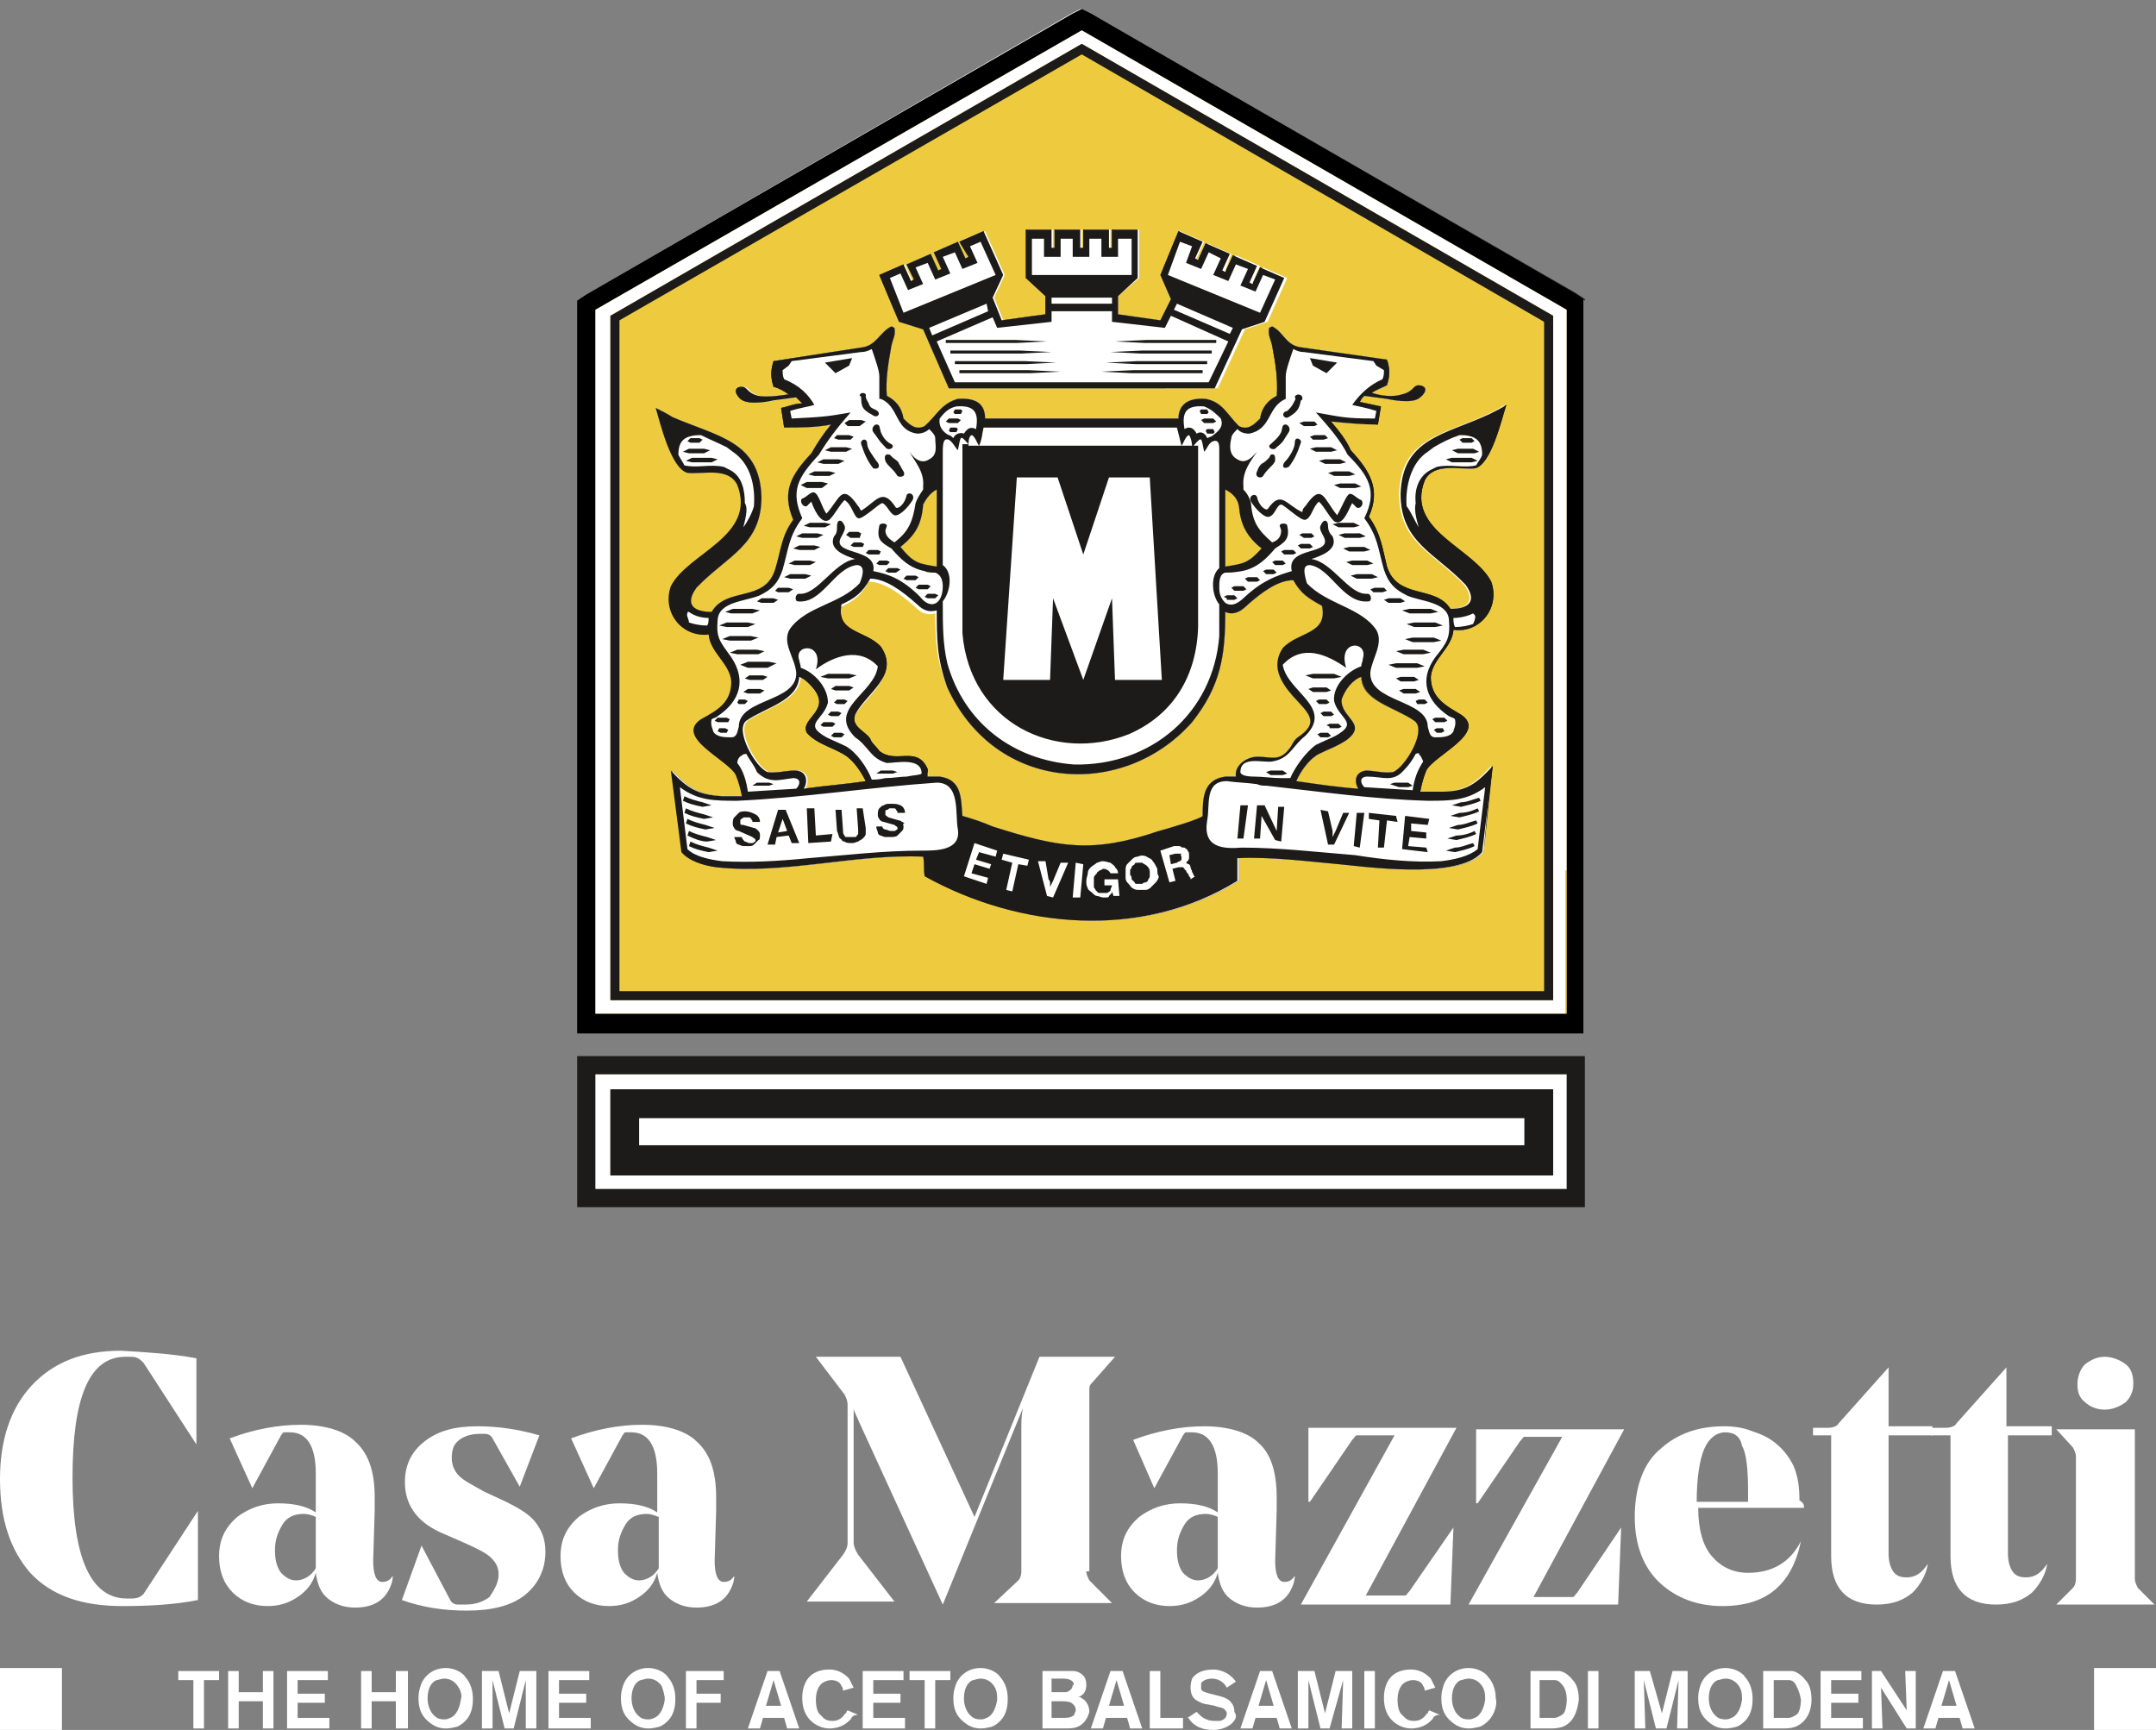 <?xml version="1.0" encoding="utf-8"?>
<!-- Generator: Adobe Illustrator 23.0.1, SVG Export Plug-In . SVG Version: 6.00 Build 0)  -->
<svg version="1.1" id="Livello_1" xmlns="http://www.w3.org/2000/svg" xmlns:xlink="http://www.w3.org/1999/xlink" x="0px" y="0px"
	 viewBox="0 0 142.7 114.5" style="enable-background:new 0 0 142.7 114.5;" xml:space="preserve">
<rect x="0" y="0" width="142.7" height="114.5" fill="#808080" stroke="none"/>
<style type="text/css">
	.st0{fill:#EECB3E;}
	.st1{fill:#1C1B19;}
	.st2{fill:#FFFFFF;}
</style>
<g>
	<polygon class="st0" points="104.7,20.6 71.7,1.6 38.7,20.6 38.7,67.2 104.7,67.2 	"/>
	<g>
		<path class="st1" d="M79.6,24.5v0.2l-4.7,0l-2-0.1l2.1-0.1H79.6z M79.9,23.9v0.2h-4.7l-2-0.1l2.1-0.1H79.9z M80.2,23.2v0.2h-4.7
			l-2-0.1l2.1-0.1H80.2z M80.5,22.5v0.2h-4.7l-2-0.1l2.1-0.1H80.5z M63.5,24.5h4.6l2.1,0.1l-2,0.1h-4.7V24.5z M63.2,23.9h4.6
			l2.1,0.1l-2,0.1h-4.7V23.9z M62.9,23.2h4.6l2.1,0.1l-2,0.1h-4.7V23.2z M62.6,22.5h4.6l2.1,0.1l-2,0.1h-4.7V22.5z M59.8,20.7
			l6.1-2.6l-1-2.2l-0.7,0.3l0.5,1.1l-1,0.4l-0.5-1.1l-0.8,0.3l0.5,1.1l-1,0.4l-0.5-1.1l-0.8,0.3l0.5,1.1l-1,0.4l-0.5-1.1l-0.7,0.3
			L59.8,20.7z M65.3,20.1l-3.8,1.6l0.2,0.5l3.7-1.6L65.3,20.1z M69.6,20.1h4v-0.4h-4V20.1z M77.5,20.9l-0.4,0.8l-3.5-0.4v-0.7l-4,0
			l0,0.7L66,21.7l-0.3-0.7l-3.7,1.6l1.2,2.7H80l1.3-2.7L77.5,20.9z M68.3,18.1h6.6v-2.4H74v1.2h-1.1v-1.2h-0.8v1.2H71v-1.2h-0.8v1.2
			h-1.1v-1.2h-0.8V18.1z M81.6,21.7l-3.7-1.6l-0.2,0.4l3.7,1.6L81.6,21.7z M77.3,18.2l6.1,2.6l1-2.2l-0.8-0.3l-0.5,1.1l-1-0.4
			l0.5-1.1l-0.8-0.3l-0.5,1.1l-1-0.4l0.5-1.1L80,16.7l-0.5,1.1l-1-0.4l0.4-1.1l-0.8-0.3L77.3,18.2z M58.2,18.2l1.6-0.7l0.5,1.1
			l0.2-0.1L60,17.5l1.6-0.7l0.5,1.1l0.2-0.1l-0.5-1.1l1.6-0.7l0.5,1.1l0.2-0.1L63.5,16l1.6-0.7l1.3,2.9l-0.7,1.5l0.6,1.5l2.9-0.4
			v-1.2l-1.3-1.2v-3.2h1.7v1.2h0.2v-1.2h1.7v1.2h0.2v-1.2h1.7v1.2h0.2v-1.2h1.7v3.2L74,19.6v1.2l2.8,0.4l0.7-1.4l-0.7-1.6l1.2-2.9
			l1.6,0.7l-0.5,1.1l0.2,0.1l0.5-1.1l1.6,0.7l-0.5,1.1l0.2,0.1l0.5-1.1l1.6,0.7l-0.5,1.1l0.2,0.1l0.5-1.1l1.6,0.7l-1.3,2.9l-1.5,0.5
			l-1.8,3.9H62.8l-1.7-3.9l-1.6-0.5L58.2,18.2z M92.3,52.1L92,51.9l0.3-0.1l0.7,0l0.2,0l0.3,0.2l-0.3,0.1l-0.6,0L92.3,52.1z
			 M79.9,28.7l-0.1-0.2l0.1-0.1h0.3h0.1l0.1,0.2l-0.1,0.1H79.9L79.9,28.7z M79.7,28l-0.2-0.2l0.2-0.1l0.5,0h0.1l0.2,0.2L80.3,28
			h-0.5H79.7z M79.5,27.4l-0.1-0.2l0.1-0.1h0.3l0.1,0l0.1,0.2l-0.1,0.1L79.5,27.4L79.5,27.4z M96.1,30.6l-0.4-0.2l0.4-0.1h1h0.3
			l0.4,0.2l-0.4,0.1h-1H96.1z M96.5,30l-0.4-0.2l0.4-0.1h0.8h0.2l0.4,0.2L97.6,30h-0.8L96.5,30z M96.8,29.3l-0.2-0.2l0.2-0.1h0.5
			h0.1l0.2,0.2l-0.2,0.1l-0.5,0H96.8z M50.9,52l-0.2,0l-0.6,0L49.7,52l0.3-0.2l0.2,0l0.6,0l0.3,0.1L50.9,52z M63.3,28.6L63.3,28.6
			h-0.4l-0.1-0.1l0.1-0.2H63h0.3l0.1,0.1L63.3,28.6z M63.4,28h-0.1h-0.5l-0.2-0.1l0.2-0.2l0.1,0h0.5l0.2,0.1L63.4,28z M63.6,27.4
			L63.6,27.4l-0.4,0l-0.1-0.1l0.1-0.2h0.1h0.3l0.1,0.1L63.6,27.4z M47.1,30.6h-0.3l-1,0l-0.4-0.1l0.4-0.2h0.3l1,0l0.4,0.1L47.1,30.6
			z M46.6,30h-0.2h-0.8l-0.4-0.1l0.4-0.2h0.2h0.8l0.4,0.1L46.6,30z M46.3,29.3h-0.1h-0.5l-0.2-0.1l0.2-0.2h0.1l0.5,0l0.2,0.1
			L46.3,29.3z M54.4,32.3l-0.2,0h-0.8L53,32.2l0.4-0.2h0.2l0.8,0l0.4,0.1L54.4,32.3z M54.9,31.5h-0.2h-0.8l-0.4-0.1l0.4-0.2h0.2h0.8
			l0.4,0.1L54.9,31.5z M55.5,30.7l-0.2,0h-0.8l-0.4-0.1l0.4-0.2h0.2h0.8l0.4,0.1L55.5,30.7z M56,29.9h-0.2H55l-0.4-0.1l0.4-0.2h0.2
			H56l0.4,0.1L56,29.9z M56.3,29.1h-0.2h-0.6l-0.3-0.1l0.2-0.2h0.2h0.6l0.3,0.1L56.3,29.1z M56.9,28.2h-0.2l-0.6,0L55.9,28l0.3-0.2
			h0.2l0.6,0l0.3,0.1L56.9,28.2z M56.9,35.6h-0.1h-0.5L56,35.4l0.2-0.2h0.1h0.5l0.2,0.1L56.9,35.6z M57.1,36.2l-0.1,0h-0.5l-0.2-0.1
			l0.2-0.2h0.1H57l0.2,0.1L57.1,36.2z M58.2,36.7H58h-0.5l-0.2-0.1l0.2-0.2h0.1h0.5l0.2,0.1L58.2,36.7z M58.7,37.4h-0.1l-0.4,0
			l-0.2-0.1l0.2-0.2l0.1,0h0.4l0.2,0.1L58.7,37.4z M59.3,38h-0.1h-0.4l-0.2-0.1l0.2-0.2H59h0.4l0.2,0.1L59.3,38z M60.6,38.4h-0.1
			l-0.5,0l-0.2-0.1l0.2-0.2h0.1l0.5,0l0.2,0.1L60.6,38.4z M61.4,39l-0.1,0l-0.5,0l-0.2-0.1l0.2-0.2h0.1l0.5,0l0.2,0.1L61.4,39z
			 M61.9,39.6h-0.1h-0.4l-0.2-0.1l0.2-0.2h0.1l0.4,0l0.2,0.1L61.9,39.6z M49.8,40.6l-0.3,0h-1.1L48,40.5l0.5-0.2h0.3l1,0l0.5,0.1
			L49.8,40.6z M53.3,38.3h-0.2h-0.8l-0.4-0.1l0.4-0.2h0.2h0.8l0.4,0.1L53.3,38.3z M52.2,39.2l-0.1,0h-0.6l-0.2-0.1l0.2-0.2h0.2
			l0.5,0l0.3,0.1L52.2,39.2z M53.6,37.4h-0.2h-0.8l-0.4-0.1l0.4-0.2h0.2h0.8l0.4,0.1L53.6,37.4z M53.9,36.4h-0.2h-0.8l-0.4-0.1
			l0.4-0.2H53h0.8l0.4,0.1L53.9,36.4z M54.1,35.6h-0.2h-0.8l-0.4-0.1l0.4-0.2h0.2l0.8,0l0.4,0.1L54.1,35.6z M54.6,34.9h-0.2h-0.8
			l-0.4-0.1l0.4-0.2l0.2,0h0.8l0.4,0.1L54.6,34.9z M49.5,41.5h-0.3l-1.1,0l-0.5-0.1l0.5-0.2h0.3h1.1l0.5,0.1L49.5,41.5z M49.7,42.4
			h-0.3h-1.1l-0.5-0.1l0.5-0.2l0.3,0h1.1l0.5,0.1L49.7,42.4z M50.2,43.3h-0.3h-1.1l-0.5-0.1l0.5-0.2h0.3h1l0.5,0.1L50.2,43.3z
			 M50.8,44.2h-0.3h-1L49,44.1l0.5-0.2l0.3,0h1.1l0.5,0.1L50.8,44.2z M50.5,45.1h-0.2h-0.7l-0.3-0.1l0.3-0.2h0.2h0.7l0.3,0.1
			L50.5,45.1z M50.2,45.9l-0.2,0h-0.6l-0.3-0.1l0.3-0.2h0.2l0.6,0l0.3,0.1L50.2,45.9z M49.3,46.6L49.3,46.6h-0.4l-0.1-0.1l0.1-0.2
			H49h0.3l0.2,0.1L49.3,46.6z M48.2,47.8H48l-0.5,0l-0.2-0.1l0.2-0.2h0.1h0.5l0.2,0.1L48.2,47.8z M48.1,48.5L48.1,48.5h-0.4
			l-0.2-0.1l0.1-0.2l0.1,0h0.3l0.2,0.1L48.1,48.5z M51.2,39.9l-0.2,0h-0.6l-0.3-0.1l0.3-0.2h0.2h0.6l0.3,0.1L51.2,39.9z M56.2,24.2
			l-0.9,0.5L54.6,24l1.8-0.3L56.2,24.2z M56.8,33.5c0.1,0.1,0.1,0.2,0.2,0.3c1-0.6,1.4-1.6,2.3-0.2c0.2,0.1,0.6-0.3,0.7-0.8
			c0.1-0.3,0.6-0.1,0.4,0.3c-0.3,0.5-0.9,1.1-1.2,1c-0.3-0.1-0.5-0.7-0.8-0.8c-0.2,0-1.3,1.1-1.6,1c-0.3-0.1-0.4-0.9-0.9-1.2
			c-0.4,0.4-0.6,0.9-1,1.3c-0.6,0.4-1.1-0.9-1.2-1.2l-0.3,0.3c-0.3,0.1-0.5-0.4-0.3-0.5c0.3-0.1,0.6-0.5,0.8-0.4
			c0.3,0.1,0.5,1,0.8,1.4C55.6,33,55.7,31.9,56.8,33.5 M57.5,26.7c0.1,0.3,0.2,0.3,0.4,0.4c0.5,0.2,0.2,0.6-0.1,0.4
			c-0.5-0.3-0.8-0.4-0.8-1.1c0-0.1,0-0.2-0.1-0.2c0-0.3,0.5-0.2,0.4,0C57.3,26.4,57.4,26.5,57.5,26.7 M58.3,28.6
			c0.2,0.5,0.5,0.7,0.7,0.8c0.3,0.2-0.2,0.5-0.4,0.2c-0.5-0.5-0.4-0.5-0.8-1c-0.2-0.3,0.2-0.7,0.4-0.4L58.3,28.6z M58,30.5
			c0.3,0.3,0.2,0.6-0.2,0.5c-0.4-0.5-0.6-1-0.8-1.6c-0.1-0.3,0.4-0.5,0.4,0C57.4,29.7,57.8,30.2,58,30.5 M59.1,30.3
			c0.3,0.2,0.4,0.3,0.4,0.4c0.1,0.1,0.1,0.2,0.3,0.5c0.2,0.4-0.3,0.4-0.4,0.3c-0.3-0.5-0.7-0.7-0.8-1c-0.1-0.3,0-0.5,0.3-0.4
			L59.1,30.3z M88.7,32.3l-0.4-0.2l0.4-0.1h0.8h0.2l0.4,0.2l-0.4,0.1l-0.8,0H88.7z M88.3,31.5l-0.4-0.2l0.4-0.1h0.8h0.2l0.4,0.2
			l-0.4,0.1l-0.8,0H88.3z M87.7,30.7l-0.4-0.2l0.4-0.1h0.8h0.2l0.4,0.2l-0.4,0.1h-0.8H87.7z M87.1,29.9l-0.4-0.2l0.4-0.1l0.8,0h0.2
			l0.4,0.2l-0.4,0.1h-0.8H87.1z M86.9,29.1l-0.2-0.2l0.3-0.1l0.6,0h0.1l0.2,0.2l-0.3,0.1h-0.6L86.9,29.1z M86.3,28.2L86,28l0.3-0.1
			h0.6H87l0.2,0.2L87,28.2h-0.6H86.3z M86.3,35.6l-0.2-0.2l0.2-0.1l0.5,0h0.1l0.2,0.2l-0.2,0.1h-0.5H86.3z M86.1,36.3l-0.2-0.2
			l0.2-0.1h0.5h0.1l0.2,0.2l-0.2,0.1h-0.5H86.1z M85,36.8l-0.2-0.2l0.2-0.1h0.5h0.1l0.2,0.2l-0.2,0.1h-0.5H85z M84.4,37.4l-0.2-0.2
			l0.2-0.1l0.4,0h0.1l0.2,0.2l-0.2,0.1h-0.4H84.4z M83.8,38l-0.2-0.2l0.2-0.1l0.4,0h0.1l0.2,0.2L84.3,38L83.8,38L83.8,38z
			 M82.6,38.5l-0.2-0.2l0.2-0.1h0.5h0.1l0.2,0.2l-0.2,0.1h-0.5H82.6z M81.8,39.1l-0.2-0.2l0.2-0.1h0.5h0.1l0.2,0.2l-0.2,0.1h-0.5
			H81.8z M81.2,39.6l-0.2-0.2l0.2-0.1h0.4h0.1l0.2,0.2l-0.2,0.1h-0.4H81.2z M93.3,40.6l-0.5-0.2l0.5-0.1l1.1,0h0.3l0.5,0.2l-0.5,0.1
			l-1,0H93.3z M89.8,38.3l-0.4-0.2l0.4-0.1h0.8h0.2l0.4,0.2l-0.4,0.1H90H89.8z M90.9,39.2l-0.2-0.2l0.3-0.1l0.6,0h0.1l0.2,0.2
			l-0.3,0.1h-0.5H90.9z M89.5,37.4l-0.4-0.2l0.4-0.1h0.8h0.2l0.4,0.2l-0.4,0.1h-0.8H89.5z M89.3,36.5l-0.4-0.2l0.4-0.1h0.8h0.2
			l0.4,0.2l-0.4,0.1h-0.8H89.3z M89,35.6l-0.4-0.2l0.4-0.1l0.8,0h0.2l0.4,0.2l-0.4,0.1h-0.8H89z M88.6,34.9l-0.4-0.2l0.4-0.1l0.8,0
			h0.2l0.4,0.2l-0.4,0.1h-0.8H88.6z M93.6,41.5l-0.5-0.2l0.5-0.1h1.1H95l0.5,0.2L95,41.5h-1.1H93.6z M93.5,42.5L93,42.3l0.5-0.1
			l1.1,0h0.3l0.5,0.2l-0.5,0.1h-1.1H93.5z M92.9,43.3l-0.5-0.2L93,43h1h0.3l0.5,0.2l-0.5,0.1h-1.1H92.9z M92.4,44.2L91.9,44l0.5-0.1
			h1.1h0.3l0.5,0.2l-0.5,0.1h-1H92.4z M92.7,45.1l-0.3-0.2l0.3-0.1l0.7,0h0.2L94,45l-0.3,0.1h-0.7H92.7z M92.9,45.9l-0.3-0.2
			l0.3-0.1h0.6h0.2l0.3,0.2l-0.3,0.1l-0.6,0H92.9z M93.8,46.6l-0.1-0.2l0.2-0.1h0.3h0.1l0.2,0.2l-0.2,0.1H93.8L93.8,46.6z M95,47.8
			l-0.2-0.2l0.2-0.1h0.5h0.1l0.2,0.2l-0.2,0.1h-0.5L95,47.8z M95.1,48.5l-0.2-0.2l0.2-0.1h0.3h0.1l0.1,0.2l-0.2,0.1H95.1L95.1,48.5z
			 M92,39.9l-0.3-0.2l0.3-0.1h0.6h0.2l0.3,0.2L92.8,40h-0.7L92,39.9z M86.9,24.2l-0.2-0.5l1.8,0.3l-0.7,0.7L86.9,24.2z M86.4,33.5
			c1.1-1.6,1.2-0.5,2.1,0.6c0.3-0.5,0.6-1.3,0.8-1.4c0.2-0.1,0.5,0.3,0.8,0.4c0.2,0.2,0,0.6-0.3,0.5c-0.1-0.1-0.2-0.2-0.3-0.3
			c-0.2,0.3-0.6,1.6-1.2,1.2c-0.4-0.4-0.6-0.9-1-1.3c-0.4,0.3-0.5,1.1-0.9,1.2c-0.3,0.1-1.4-1-1.6-1c-0.3,0-0.4,0.7-0.8,0.8
			c-0.3,0.1-1-0.5-1.2-1c-0.2-0.4,0.3-0.6,0.4-0.3c0.1,0.5,0.5,0.9,0.7,0.8c0.9-1.3,1.2-0.3,2.3,0.2C86.2,33.7,86.3,33.6,86.4,33.5
			 M85.6,26.7c0.1-0.2,0.2-0.3,0.1-0.4c0-0.2,0.4-0.3,0.5,0c0,0.1,0,0.2-0.1,0.2c-0.1,0.6-0.3,0.8-0.8,1.1c-0.3,0.2-0.6-0.3-0.1-0.4
			C85.4,27,85.5,26.9,85.6,26.7 M84.8,28.6l0.1-0.4c0.2-0.3,0.6,0.1,0.4,0.4c-0.4,0.6-0.3,0.6-0.8,1c-0.2,0.3-0.7,0-0.4-0.2
			C84.3,29.2,84.6,29,84.8,28.6 M85.1,30.5c0.2-0.2,0.6-0.8,0.6-1.2c0-0.5,0.5-0.3,0.4,0c-0.2,0.6-0.4,1.1-0.8,1.6
			C84.9,31.1,84.8,30.8,85.1,30.5 M84.1,30.3l0.1-0.2c0.3-0.1,0.3,0.1,0.3,0.4c-0.1,0.3-0.5,0.5-0.8,1c-0.1,0.2-0.6,0.1-0.4-0.3
			c0.1-0.3,0.2-0.4,0.3-0.5C83.7,30.6,83.8,30.5,84.1,30.3 M76.1,57.7c0,0.1,0,0.2,0,0.3c0,0.1-0.1,0.2-0.1,0.2
			c0,0.1-0.1,0.2-0.2,0.2c-0.1,0-0.2,0.1-0.2,0.1c-0.1,0-0.2,0-0.3,0c-0.1,0-0.2,0-0.2-0.1c-0.1-0.1-0.1-0.1-0.2-0.2
			c0-0.1,0-0.2-0.1-0.3c0-0.1,0-0.2,0-0.3c0-0.1,0.1-0.1,0.1-0.2c0-0.1,0.1-0.1,0.2-0.2c0-0.1,0.1-0.1,0.2-0.1c0.1,0,0.2,0,0.3,0
			c0.1,0.1,0.2,0.1,0.3,0.2C76,57.4,76.1,57.5,76.1,57.7 M78.2,56.8c0,0.1,0,0.1,0,0.2c0,0-0.1,0.1-0.1,0.1c0,0-0.1,0-0.2,0.1
			l-0.4,0.1l-0.1-0.6l0.4-0.1c0.1,0,0.2,0,0.2,0c0,0,0.1,0,0.2,0C78.1,56.6,78.2,56.7,78.2,56.8 M45.7,55.7c0.4,0.2,0.8,0.3,1.2,0.4
			l0.6,0.2l-0.6,0.1c-0.5-0.1-0.9-0.2-1.3-0.4L45.7,55.7z M45.6,55c0.4,0.2,0.8,0.3,1.2,0.4l0.6,0.2l-0.6,0.1
			c-0.4,0-0.9-0.2-1.3-0.4L45.6,55z M45.5,54.3c0.4,0.2,0.8,0.3,1.2,0.4l0.6,0.2l-0.6,0.1c-0.5-0.1-0.9-0.2-1.3-0.4L45.5,54.3z
			 M45.4,53.5c0.4,0.2,0.8,0.3,1.2,0.4l0.6,0.2l-0.6,0.1c-0.5-0.1-0.9-0.2-1.3-0.4L45.4,53.5z M45.3,52.8c0.4,0.2,0.8,0.3,1.2,0.4
			l0.6,0.2l-0.6,0.1c-0.5-0.1-0.9-0.2-1.3-0.4L45.3,52.8z M50.2,55.1c0.1,0.1,0.1,0.2,0.1,0.3c0,0.1,0,0.3-0.1,0.3
			c-0.1,0.1-0.2,0.2-0.3,0.3c-0.1,0.1-0.3,0.1-0.5,0.1c-0.1,0-0.3,0-0.3,0c-0.1,0-0.3-0.1-0.3-0.1c-0.1,0-0.2-0.1-0.2-0.2
			c0-0.1-0.1-0.2-0.1-0.3l0.5,0c0,0.1,0.1,0.2,0.2,0.3c0.1,0,0.2,0.1,0.3,0.1c0.1,0,0.2,0,0.2,0c0.1,0,0.1-0.1,0.2-0.1
			c0,0,0-0.1,0-0.1c0-0.1-0.1-0.1-0.2-0.2L48.9,55c-0.1,0-0.3-0.1-0.3-0.2c-0.1-0.1-0.1-0.2-0.1-0.3c0-0.1,0-0.3,0.1-0.4
			c0.1-0.1,0.2-0.2,0.3-0.3c0.1-0.1,0.3-0.1,0.4-0.1c0.3,0,0.5,0.1,0.7,0.2c0.2,0.1,0.3,0.3,0.3,0.5l-0.5,0c0-0.1,0-0.1-0.1-0.2
			c0-0.1-0.1-0.1-0.2-0.1c-0.1,0-0.2,0-0.2,0c-0.1,0-0.1,0-0.2,0.1c-0.1,0-0.1,0.1-0.1,0.1c0,0,0,0.1,0,0.2c0,0.1,0.1,0.1,0.2,0.1
			l0.7,0.2c0.1,0,0.2,0.1,0.2,0.1C50.1,54.9,50.2,55,50.2,55.1 M52.9,55.9h-0.5l-0.2-0.5l-0.8,0.1l-0.1,0.5l-0.5,0l0.7-2.3l0.5,0
			L52.9,55.9z M52,55.1l-0.3-0.8l-0.3,0.9L52,55.1z M55,55.7l-1.5,0.1l-0.1-2.3h0.5l0.1,1.8l1.1-0.1L55,55.7z M57.3,54.8
			c0,0.2,0,0.3,0,0.4c0,0.1-0.1,0.2-0.2,0.3c-0.1,0.1-0.2,0.1-0.3,0.2c-0.1,0-0.2,0.1-0.4,0.1c-0.2,0-0.4,0-0.5-0.1
			c-0.2,0-0.2-0.2-0.3-0.2c-0.1-0.1-0.1-0.3-0.2-0.5l-0.1-1.4l0.4,0l0.1,1.4c0,0.1,0,0.2,0.1,0.3c0,0.1,0.1,0.1,0.1,0.1
			c0.1,0,0.1,0,0.3,0c0.1,0,0.2,0,0.3,0c0.1,0,0.1-0.1,0.2-0.2c0-0.1,0-0.2,0-0.3l-0.1-1.4l0.4,0L57.3,54.8z M59.8,54.7
			c0,0.1,0,0.2-0.1,0.3c-0.1,0.1-0.2,0.2-0.3,0.3c-0.1,0.1-0.3,0.1-0.5,0.1c-0.1,0-0.2,0-0.3,0c-0.1,0-0.3-0.1-0.3-0.1
			c-0.1,0-0.2-0.1-0.2-0.2c0-0.1-0.1-0.2-0.1-0.4l0.4,0c0,0.1,0.1,0.2,0.2,0.2c0.1,0,0.2,0.1,0.4,0.1c0.1,0,0.2,0,0.2,0
			c0.1,0,0.1-0.1,0.2-0.1c0,0,0-0.1,0-0.1c0-0.1-0.1-0.1-0.2-0.2l-0.7-0.2c-0.1,0-0.3-0.1-0.3-0.2c-0.1-0.1-0.1-0.2-0.1-0.3
			c0-0.1,0-0.3,0.1-0.4c0.1-0.1,0.2-0.2,0.3-0.2c0.1-0.1,0.3-0.1,0.4-0.1c0.3,0,0.5,0,0.7,0.1c0.2,0.1,0.3,0.3,0.3,0.5l-0.5,0
			c0-0.1,0-0.1-0.1-0.2c0-0.1-0.1-0.1-0.2-0.1c-0.1,0-0.2,0-0.2,0c-0.1,0-0.1,0.1-0.2,0.1c-0.1,0-0.1,0.1-0.1,0.1c0,0,0,0.1,0,0.2
			c0,0.1,0.1,0.1,0.2,0.2l0.7,0.2c0.1,0,0.2,0.1,0.2,0.1c0.1,0,0.1,0.1,0.2,0.1C59.8,54.5,59.8,54.7,59.8,54.7 M97.5,55.8l0.1,0.2
			c-0.4,0.2-0.9,0.3-1.3,0.4l-0.6-0.1l0.6-0.2C96.7,56.1,97.1,55.9,97.5,55.8 M97.6,55l0.1,0.2c-0.4,0.2-0.9,0.3-1.3,0.4l-0.6-0.1
			l0.6-0.2C96.8,55.3,97.2,55.2,97.6,55 M97.7,54.3l0.1,0.2c-0.4,0.2-0.9,0.3-1.3,0.4l-0.6-0.1l0.6-0.2
			C96.9,54.6,97.3,54.5,97.7,54.3 M97.8,53.5l0.1,0.2c-0.4,0.2-0.9,0.3-1.3,0.4L96,54.1l0.6-0.2C97,53.8,97.4,53.7,97.8,53.5
			 M97.9,52.8L98,53c-0.4,0.2-0.9,0.3-1.3,0.4l-0.6-0.1l0.6-0.2C97.1,53.1,97.5,53,97.9,52.8 M82.3,55.5l-0.4,0l0.2-2.2l0.5,0
			L82.3,55.5z M84.8,55.7l-0.4-0.1l-0.8-1.6l-0.1,1.5l-0.4,0l0.2-2.2l0.5,0l0.8,1.7l0.1-1.6l0.4,0L84.8,55.7z M89.3,53.8l-1,2.2
			l-0.4,0l-0.5-2.3l0.5,0.1l0.3,1.3c0,0,0,0.1,0,0.2c0,0.1,0,0.2,0,0.2c0,0,0.1-0.2,0.2-0.4l0.5-1.2L89.3,53.8z M90.1,56.1L89.6,56
			l0.2-2.2l0.5,0L90.1,56.1z M92.5,54.4l-0.7-0.1l-0.2,1.8l-0.4,0l0.1-1.8l-0.7-0.1l0-0.4l1.8,0.2L92.5,54.4z M94.5,56.5l-1.7-0.2
			l0.2-2.2l1.6,0.2l-0.1,0.4l-1.1-0.1l0,0.5l1,0.1l0,0.4l-1.1-0.1l-0.1,0.6l1.2,0.1L94.5,56.5z M84.1,51.3l-0.3-0.2l0.3-0.1l0.6,0
			l0.2,0l0.3,0.2l-0.3,0.1l-0.6,0L84.1,51.3z M87,44.9l-0.5-0.2l0.5-0.1h1.1h0.3l0.5,0.2l-0.5,0.1h-1.1H87z M87,45.8l-0.3-0.2
			l0.3-0.1h0.7h0.2l0.3,0.2l-0.3,0.1h-0.7H87z M87.3,46.6l-0.2-0.2l0.2-0.1h0.4h0.1l0.2,0.2l-0.2,0.1h-0.4H87.3z M87.6,47.4
			l-0.2-0.2l0.2-0.1l0.4,0h0.1l0.2,0.2l-0.2,0.1l-0.4,0H87.6z M88,48.1L87.8,48l0.2-0.1h0.5h0.1l0.2,0.2l-0.2,0.1h-0.5H88z
			 M87.5,48.8l-0.2-0.2l0.2-0.1h0.4H88l0.2,0.2L88,48.8h-0.4H87.5z M59.1,51.3l-0.2,0l-0.6,0L58,51.2l0.3-0.2l0.2,0l0.6,0l0.3,0.1
			L59.1,51.3z M56.2,44.9h-0.3h-1.1l-0.5-0.1l0.5-0.2h0.3h1.1l0.5,0.1L56.2,44.9z M56.2,45.8H56h-0.7l-0.3-0.1l0.3-0.2h0.2h0.7
			l0.3,0.1L56.2,45.8z M55.9,46.6h-0.1l-0.4,0l-0.2-0.1l0.2-0.2h0.1h0.4l0.2,0.1L55.9,46.6z M55.5,47.4h-0.1H55l-0.2-0.1l0.2-0.2
			h0.1l0.4,0l0.2,0.1L55.5,47.4z M55.1,48.1H55l-0.5,0L54.3,48l0.2-0.2h0.1l0.5,0l0.2,0.1L55.1,48.1z M55.7,48.8h-0.1l-0.4,0
			L55,48.7l0.2-0.2h0.1h0.4l0.2,0.1L55.7,48.8z M93.8,49.9c-0.2,0.4-0.5,0.8-0.8,1.1c-0.7,0.8-1.4,0.4-2.4,0.4
			c-0.5,0-0.5,0.4-0.2,0.7l3.2,0.2c0.1-0.7,0.3-1.3,0.7-1.9c-0.1-0.2-0.1-0.3-0.3-0.5C94,49.9,93.9,49.9,93.8,49.9 M80.3,28.8
			c0.4-0.3,0.7-0.6,0.5-1.1c-0.3-0.3-0.6-0.6-1.1-0.8c-1.2-0.1-1.5,0.4-1.3,1.5c0.3-0.2,0.6-0.1,0.8,0.3c0.3-0.2,0.6,0,0.7,0.3
			C80.1,28.9,80.2,28.9,80.3,28.8 M93.9,34.9c-0.2-0.7-0.3-1.2-0.2-1.6c-0.1-0.9,0.2-1.8,1-2.2l0.4-0.2c0.9-0.2,1.8,0.1,2.6-0.1
			c0.1-0.2,0.3-0.4,0.4-0.7c0-0.5-0.1-1-0.7-1.2c-0.3-0.1-0.5-0.1-0.8-0.1c-0.6,0.2-1.2,0.5-1.7,0.8l-0.4,0.3
			c-1.1,0.7-1.5,2.3-1.4,3.6C93.4,33.9,93.6,34.4,93.9,34.9 M49.4,49.9c-0.1,0-0.2,0-0.3,0.1c-0.2,0.1-0.3,0.3-0.3,0.5
			c0.4,0.5,0.6,1.2,0.7,1.9l3.2-0.2c0.3-0.3,0.3-0.7-0.2-0.7c-0.9,0.1-1.6,0.4-2.4-0.4C49.9,50.7,49.6,50.3,49.4,49.9 M62.8,28.8
			c0.1,0,0.2,0.1,0.3,0.2c0.1-0.3,0.5-0.4,0.7-0.3c0.2-0.3,0.4-0.5,0.8-0.3c0.2-1.1-0.1-1.6-1.3-1.5c-0.5,0.1-0.8,0.4-1.1,0.8
			C62.1,28.2,62.4,28.6,62.8,28.8 M49.2,34.9c0.3-0.4,0.6-1,0.7-1.4c0.1-1.3-0.2-2.8-1.4-3.6l-0.4-0.3c-0.6-0.3-1.1-0.5-1.7-0.8
			c-0.2,0-0.5,0-0.8,0.1c-0.6,0.2-0.7,0.7-0.7,1.2c0.1,0.2,0.3,0.5,0.4,0.7c0.8,0.2,1.7-0.1,2.6,0.1l0.4,0.2c0.8,0.4,1,1.3,1,2.2
			C49.4,33.6,49.4,34.1,49.2,34.9 M79,29.5c0-0.2-0.1-0.6-0.2-0.7c-0.2,0-0.4,0.6-0.5,0.7c-0.1-0.4-0.2-0.9-0.3-1.2H65.1
			c-0.1,0.4-0.1,0.8-0.3,1.2c-0.1-0.1-0.3-0.7-0.5-0.7c-0.2,0.1-0.2,0.5-0.2,0.7H79z M62.7,43.9c1.1,3.9,4.3,6.4,8.4,6.7
			c5.1,0.1,9.2-3.4,9.6-8.5l0-2.1c-0.5-0.6-0.6-1.9,0-2.4v-7.9c0-0.4-0.1-0.6-0.4-0.5c-0.3,0.1-0.4,0.5-0.6,0.7
			c-0.2-0.9-0.1-1.1-0.7-0.4h0.3v12.1c-0.1,3.2-1.6,5.8-4.6,7.1C69.9,50.6,64.2,48,63.7,42l0-12.5h0.4c-0.6-0.7-0.5-0.5-0.7,0.4
			c-0.2-0.2-0.3-0.5-0.6-0.7c-0.3-0.1-0.4,0.1-0.4,0.8v1.7v0.3v5.5c0.7,0.5,0.5,1.8,0,2.4C62.4,41.4,62.4,42.6,62.7,43.9 M62,37.5
			v-5.1c-0.4,0.2-0.7,0.6-0.9,1c-0.1,1.3-0.5,2-1.5,2.8C60.5,37.3,60.8,37.3,62,37.5 M62.4,38.8c0-0.5-0.2-0.8-0.5-0.9
			c-0.2,0-0.5,0-0.7-0.1c-1-0.2-1.6-0.8-2.2-1.5c-0.7-0.4-1-0.6-0.8-1.5c0-0.2,0.5-0.2,0.5,0l-0.1,0.3c0,0.4,0.3,0.6,0.6,0.8
			c0.9-0.7,1.2-1.3,1.4-2.6c0.1-0.3,0.3-0.6,0.5-0.9c0-0.1,0-0.1,0-0.2c0.1-1-0.6-1.7-0.9-2.3c0.2,0.3,0.7,0.9,1.3,0.5
			c0.6-0.3,0.4-0.9,0.4-1.4c0-0.2-0.2-0.4-0.4-0.6c-0.2,0.2-0.5,0.3-0.8,0.3c-1.4-0.2-1.2-1.6-2.2-2.2l-0.2-0.1l-0.1,0
			c0-0.3,0-0.6,0-0.9c0-0.2,0-0.4,0-0.6c0-0.4-0.3-1.2-0.5-1.8c-0.2,0.1-0.4,0.2-0.7,0.2l-4.6,0.6l-0.2,0.3l-0.4,0.3
			c0,0.2,0,0.4,0.1,0.6c1,0.4,1.6,1,2,1.7c-0.3,0.1-1,0.2-1.6,0.4l0.1,0.5c1.9-0.1,2.2-0.1,3.9-0.4c-0.8,0.9-1.5,1.8-2.1,2.8
			c-1.4,1.5-1.9,2.4-1.1,4.2c-0.9,1.2-0.9,2-1.3,3.4c-0.3,0.9-0.7,1.3-1.5,1.7c-0.9,0.4-2.7,0.4-2.8,1.6c-0.1,1.2,0.1,1.4,0.9,2.5
			c1,1.5,0.6,2.9-0.9,3.9c-0.1,0.1-0.2,0.1-0.4,0.2c-0.1,0.4,0.1,0.7,0.1,0.8c0.2,0.4,0.8,0.4,1.2,0.4c0.4,0,0.4-0.4,0.5-0.7
			c0-1.9,3.9-1.6,3.8-3.6c-0.1-1-1-2-0.4-2.9c1.1-1.5,3.3-1.6,4.6-3c0.3-0.7,0.3-1.2-0.2-1.2c-1.5,0.2-2.3,2.6-4,2.4
			c-0.2,0-0.2-0.5,0.1-0.5c1.2,0.1,2.3-2.1,3.7-2.3c-0.6-0.2-1.8-0.6-1.4-1.5c0.2-0.2,0.2-0.4,0.2-0.7c0-0.4,0.3-0.5,0.5,0
			c0.1,0.2-0.1,0.5-0.2,0.7c-0.8,1.3,2.4,0.7,2.1,2.3c1,0.2,1.9,0.5,3.1,1.7C61.6,40.5,62.4,40,62.4,38.8 M81.1,37.9
			c-0.4,0.1-0.4,0.6-0.4,1s0.1,0.7,0.4,1c0.3,0.2,0.7,0.2,1.3-0.4c1.2-1.1,2.1-1.4,3.1-1.7c-0.4-1.7,2.8-1,2.1-2.3
			c-0.1-0.2-0.3-0.5-0.2-0.7c0.2-0.5,0.5-0.4,0.5,0c0,0.3,0.1,0.5,0.3,0.7c0.4,0.9-0.8,1.3-1.4,1.5c1.4,0.2,2.5,2.4,3.7,2.3
			c0.3,0,0.3,0.5,0.1,0.5c-1.7,0.2-2.5-2.2-3.9-2.4c-0.5,0-0.4,0.5-0.2,1.2c1.3,1.4,3.6,1.6,4.6,3.1c0.5,0.9-0.3,1.9-0.4,2.8
			c-0.1,2,3.8,1.8,3.8,3.6c0.1,0.3,0.1,0.7,0.5,0.7c0.4,0,1,0,1.2-0.4c0-0.1,0.2-0.4,0.1-0.8c-0.1-0.1-0.2-0.1-0.4-0.2
			c-1.5-1-2-2.4-0.9-3.9c0.8-1,1-1.3,0.9-2.5c-0.1-1.2-2-1.2-2.8-1.6c-0.8-0.4-1.2-0.8-1.5-1.7c-0.4-1.4-0.4-2.2-1.3-3.4
			c0.9-1.8,0.3-2.8-1.1-4.2c-0.5-1-1.3-1.9-2.1-2.8c1.7,0.3,1.9,0.4,3.9,0.4l0.1-0.5c-0.6-0.2-1.2-0.3-1.6-0.4
			c0.5-0.7,1.1-1.3,2-1.7c0.1-0.2,0.1-0.4,0.1-0.6L91,24.4l-0.2-0.3l-4.6-0.6c-0.3,0-0.5-0.1-0.7-0.2c-0.2,0.6-0.5,1.4-0.5,1.8
			c0,0.2,0,0.4,0,0.6c0,0.3,0,0.6,0,0.9l0,0l-0.2,0.1c-1,0.6-0.8,1.9-2.2,2.2c-0.4,0-0.6-0.1-0.8-0.3c-0.2,0.2-0.4,0.4-0.4,0.6
			c-0.1,0.4-0.2,1.1,0.4,1.4c0.6,0.4,1.1-0.3,1.3-0.5c-0.4,0.6-1,1.3-0.9,2.3v0.2c0.2,0.2,0.4,0.5,0.5,0.9c0.1,1.3,0.5,1.8,1.4,2.6
			c0.3-0.1,0.6-0.3,0.6-0.8l-0.1-0.3c0-0.2,0.5-0.2,0.5,0c0.2,0.9-0.2,1.1-0.8,1.5c-0.6,0.7-1.2,1.3-2.2,1.5
			C81.6,37.9,81.4,37.9,81.1,37.9 M81.1,32.4v5.1c1.2-0.2,1.5-0.2,2.4-1.2c-1-0.8-1.4-1.6-1.5-2.8C81.9,32.9,81.5,32.6,81.1,32.4
			 M46.9,40.9c-0.4,0-0.9-0.1-1.3-0.4c-0.1,0-0.1,0-0.1,0.1c-0.1,0.1,0.1,0.4,0.1,0.6c0.3,0.1,0.7,0.2,1.2,0.2
			C46.9,41.3,46.9,41.1,46.9,40.9 M96.2,40.9c0,0.2,0,0.4,0.1,0.6c0.5,0,0.9-0.1,1.2-0.2c0.1-0.2,0.2-0.5,0.1-0.6
			c0,0-0.1-0.1-0.1-0.1C97.1,40.8,96.7,40.9,96.2,40.9 M68,57.3l0.1-0.4l-1.7-0.4l-0.1,0.4l0.7,0.2l-0.4,1.8l0.4,0.1l0.4-1.8
			L68,57.3z M70.7,57.1l-0.5,0l-0.5,1.2c-0.1,0.2-0.2,0.4-0.2,0.4c0-0.1,0-0.2,0-0.3c0-0.1-0.1-0.2-0.1-0.2L69.2,57l-0.5,0l0.6,2.3
			l0.4,0.1L70.7,57.1z M71.5,59.5l0.2-2.2l-0.5-0.1L71,59.4L71.5,59.5z M74.1,59.4l-0.1-1.2l-0.9,0l0,0.4l0.5,0
			c0,0.1-0.1,0.2-0.1,0.3c0,0.1-0.1,0.1-0.2,0.2c-0.1,0-0.2,0-0.3,0c-0.1,0-0.2,0-0.3,0c0,0-0.1-0.1-0.2-0.2c0-0.1-0.1-0.1-0.1-0.2
			c0-0.1,0-0.2,0-0.3c0-0.1,0-0.2,0-0.3c0-0.1,0.1-0.2,0.2-0.3c0-0.1,0.1-0.1,0.2-0.2c0.1,0,0.2-0.1,0.2-0.1c0.2,0,0.4,0.1,0.5,0.3
			H74c0-0.2-0.1-0.3-0.2-0.4c0-0.1-0.2-0.2-0.3-0.3c-0.1,0-0.3-0.1-0.5-0.1c-0.2,0-0.3,0.1-0.4,0.1c-0.1,0.1-0.3,0.2-0.4,0.3
			c-0.1,0.1-0.2,0.2-0.2,0.4c0,0.1-0.1,0.3-0.1,0.5c0,0.2,0,0.3,0.1,0.5c0.1,0.1,0.2,0.2,0.3,0.3c0.1,0.1,0.2,0.2,0.3,0.2
			c0.1,0,0.3,0.1,0.4,0.1c0.1,0,0.2,0,0.2,0c0.1,0,0.2,0,0.2-0.1c0,0,0.1-0.1,0.1-0.1c0.1-0.1,0.1-0.1,0.1-0.2l0.1,0.3H74.1z
			 M76.6,57.6c-0.1-0.2-0.2-0.4-0.3-0.5c-0.1-0.2-0.3-0.2-0.4-0.3c-0.2-0.1-0.4-0.1-0.6,0c-0.2,0-0.3,0.1-0.4,0.2
			c-0.1,0.1-0.2,0.2-0.3,0.3c-0.1,0.1-0.1,0.3-0.1,0.4c0,0.2,0,0.3,0,0.5c0,0.2,0.1,0.3,0.2,0.4c0.1,0.1,0.2,0.3,0.3,0.3
			c0.1,0.1,0.3,0.1,0.4,0.1c0.1,0,0.3,0,0.4,0c0.2,0,0.3-0.1,0.4-0.2c0.1-0.1,0.2-0.2,0.3-0.3c0.1-0.1,0.2-0.3,0.2-0.4
			C76.6,57.9,76.6,57.7,76.6,57.6 M79.1,58.1c0,0-0.1,0-0.1-0.1c0,0-0.1-0.2-0.1-0.2c0-0.1-0.1-0.2-0.1-0.3c0-0.1-0.1-0.2-0.1-0.2
			c0,0-0.1,0-0.2-0.1c0.1-0.1,0.2-0.2,0.2-0.3c0-0.1,0-0.2,0-0.3c0-0.1-0.1-0.2-0.1-0.2c0-0.1-0.1-0.1-0.2-0.2c-0.1,0-0.2,0-0.3-0.1
			c-0.1,0-0.3,0-0.4,0l-0.9,0.3l0.6,2.1l0.4-0.1l-0.2-0.8l0.4-0.1c0.1,0,0.2,0,0.3,0c0,0,0.1,0.1,0.1,0.1c0,0.1,0.1,0.1,0.1,0.1
			c0,0,0,0.1,0.1,0.2c0,0,0.1,0.1,0.1,0.2c0,0,0.1,0.1,0.1,0.1s0,0.1,0,0.1L79.1,58.1z M47.8,57c1.8,0.1,3.7,0,5.7-0.2
			c2.5-0.2,5-0.5,7.5-0.5c1,0,2.6,0,2.4-1.4c-0.2-1,0.2-3.1-1.4-3.1c-4.4,0.3-8.8,1-13.2,1.2c-1.5,0-2.6,0-3.8-0.9l0.5,4.1
			C46,56.7,47,56.9,47.8,57 M95.4,57c0.8-0.1,1.8-0.3,2.4-0.8l0.5-4.1C97.1,53,96,53,94.5,53c-3.6-0.1-7.1-0.6-10.7-1
			c-0.2,0-0.4,0-0.6-0.1c-0.7-0.1-1.3-0.1-2-0.2c-1.5,0-1.1,1.6-1.3,2.6c-0.3,1.8,1,1.9,2.3,1.8c2.5,0,5,0.3,7.5,0.5
			C91.6,56.9,93.5,57.1,95.4,57 M85.8,51.7c1.4,0.2,2.7,0.4,4.1,0.5c-0.3-0.5-0.2-1.1,0.5-1.2c0.6,0,1.2,0.2,1.8,0.1
			c0.8-0.3,2.3-2.8,1.4-3.4c-1.3-0.9-3.5-1.3-3.5-2.9c-0.6,0.2-1.2,0.9-1.3,1.5c-0.1,1.2,1.8,1.6,0.3,2.7c-0.6,0.4-1.2,0.6-1.8,0.9
			C86.7,50.2,86.1,51,85.8,51.7 M83,51.4c0.6,0,1.2,0.1,1.8,0.1c0.3,0,0.5,0,0.6,0c0.3-0.7,1-1.7,1.7-2.2c0.4-0.2,0.9-0.4,1.3-0.6
			c1.6-0.9,0.2-1.1-0.1-2.3c-0.1-1,0.9-2,1.8-2.3c0-0.2,0.1-0.3,0.1-0.5c0.4-1.2-1.7-1.3-1.1,0.6c-1.3-0.9-2.9-1.6-4.2-0.2
			c0.3,1.8,3.4,2.8,1.5,4.7c-0.9,0.7-1,1.5-2.2,1.7c-0.6,0.1-2.1-0.4-2.1,0.7C82.2,51.3,82.5,51.4,83,51.4 M61.4,51.4
			c0.3,0,0.5,0,0.8,0c1.5,0.2,1.4,1.5,1.5,2.6c0.7,0.2,1.3,0.4,2,0.7c4.4,1.4,6.6,1.8,11,0.3c0.4-0.1,2.8-0.8,2.9-1
			c0-1.1,0-2.4,1.5-2.6c0.2,0,0.5,0,0.7,0c-0.1-0.7,0.6-1.2,1.2-1.3c1-0.1,1.6,0.4,2.3-0.5c0.2-0.2,0.3-0.6,0.6-0.8
			c1.5-1,0.7-1.6-0.3-2.7c-0.8-0.9-1.5-2-0.7-3.2c1-1.1,3-0.9,2.6-2.8c-0.9-0.5-1.4-0.8-1.9-1.7c-1,0-2.1,0.8-3.1,1.7
			c-0.5,0.5-1,0.6-1.4,0.4c0,2.9-0.3,4.9-2.2,7.3c-4.5,5.1-13,4.7-16.2-2.3C62,43.6,62,42.2,62,40.4c-0.4,0.1-0.8,0.1-1.3-0.4
			c-1-0.9-2.1-1.7-3.1-1.7c-0.5,0.9-1,1.3-1.9,1.7c-0.4,1.9,1.6,1.7,2.6,2.8c1.3,1.9-1,3.1-1.7,4.5c-0.3,0.8,0.7,1.1,1,1.6
			c0.1,0.3,0.4,0.5,0.6,0.8c1.1,0.9,2.5-0.4,3.2,1.2C61.4,51.1,61.4,51.3,61.4,51.4 M58.6,51.5c0.5,0,1-0.1,1.4-0.1
			c0.5-0.1,0.9-0.1,1-0.2c0-1.1-1.7-0.7-2.3-0.7c-1.1-0.3-1.2-1.1-2.1-1.7c-1.9-1.9,1.3-2.9,1.5-4.7c-1.2-1.3-2.9-0.7-4.2,0.2
			c0.6-1.8-1.5-1.7-1.1-0.6c0,0.1,0.1,0.3,0.1,0.5c0.9,0.3,1.8,1.3,1.8,2.3c-0.3,1.2-1.7,1.4-0.1,2.3c0.4,0.2,0.9,0.4,1.3,0.6
			c0.7,0.4,1.4,1.4,1.7,2.2C57.9,51.6,58.2,51.6,58.6,51.5 M53.2,52.2c1.4-0.2,2.8-0.3,4.1-0.5c-0.3-0.6-0.7-1.2-1.2-1.6
			c-0.8-0.6-2-0.8-2.7-1.6c-0.5-1,1.9-1.5,0.2-3.2c-0.2-0.2-0.4-0.4-0.7-0.5c-0.1,1.6-2.2,2-3.5,2.9c-0.8,0.6,0.6,3.1,1.4,3.4
			c0.6,0.1,1.2-0.1,1.8-0.1C53.4,51,53.5,51.7,53.2,52.2 M98.2,56.4c-1.6,1.9-8.2,0.9-9.5,0.8c-2.2-0.2-4.5-0.5-6.7-0.4l0,1.5
			c-6.3,3.9-14.4,3.2-20.7-0.3c-0.1-0.5,0-0.8-0.1-1.3c-4.5-0.2-9.2,1.2-13.7,0.7c-0.8-0.1-1.8-0.4-2.3-1l-0.7-5.4
			c1.1,1.2,1.8,1.6,3.4,1.7c0.4,0,0.9,0,1.3,0c-0.1-0.5-0.2-0.9-0.4-1.4c-0.5-1-4.1-2.5-2.3-3.7c1.1-0.6,2-1.1,2-2.5
			c-0.1-1.2-1.4-1.9-1.5-3.1c-1.8,0.2-3.1-1.5-2.5-3.2c1.1-2.2,5.7-3.3,4.4-6.7c-0.6-1.2-2.2-0.7-3.3-0.8C44.4,31,43.7,28,43.4,27
			c0.4,0.2,0.8,0.4,1.1,0.6c3,1.3,5.8,1.6,5.9,5.3c0,3.2-2.3,3.9-4.3,6c-0.8,1.1-0.2,1.6,1,1.6c1-1.7,3.5-0.6,4.2-2.8
			c0.4-1.3,0.4-2.2,1.2-3.3c-0.8-1.9-0.1-3,1.2-4.4c0.4-0.7,0.8-1.3,1.3-1.9c-1,0.2-2.1,0.2-3.1,0.2L51.7,27
			c0.5-0.1,0.9-0.3,1.4-0.3c-0.1-0.1-0.2-0.2-0.4-0.4l-1.5,0.2c0,0-1.6,0.4-2.2-0.1c-0.5-0.5-0.3-0.8,0.1-0.8c0.4,0,0.3,0.4,1.1,0.6
			c0.6,0.1,1.4,0,2-0.1c-0.3-0.2-0.6-0.4-1-0.5c-0.2-0.6-0.2-1.1,0-1.7L57,23c1-0.1,1.2-1,2-1.4l0.2,0.1c0.1,0.5-0.1,0.7-0.2,1.2
			c-0.2,1.1-0.4,2.3-0.3,3.3c0.6,0.3,1,0.8,1.1,1.5c0.4,0.4,0.8,0.8,1.4,0.5c0.8-0.7,1.1-1.5,2.2-1.8c1.4-0.1,1.8,0.5,1.8,1.3H78
			c0-0.8,0.5-1.4,1.8-1.3c1.1,0.2,1.4,1,2.2,1.8c0.6,0.3,1-0.1,1.4-0.5c0.1-0.7,0.5-1.2,1.1-1.5c0.1-1.1-0.1-2.3-0.3-3.3
			c-0.1-0.5-0.3-0.7-0.2-1.2l0.2-0.1c0.8,0.4,0.9,1.3,2,1.4l5.6,0.8c0.2,0.6,0.2,1.1,0,1.7c-0.4,0.2-0.7,0.3-1,0.5
			c0.6,0.2,1.4,0.3,2,0.1c0.8-0.2,0.7-0.6,1.1-0.6c0.4,0,0.7,0.3,0.1,0.8c-0.5,0.5-2.2,0.1-2.2,0.1l-1.5-0.2
			c-0.1,0.1-0.2,0.2-0.3,0.4c0.5,0.1,0.9,0.2,1.4,0.3l-0.2,1.2c-1,0-2.1-0.1-3.1-0.2c0.5,0.6,1,1.2,1.3,1.9c1.3,1.4,2,2.6,1.2,4.4
			c0.8,1.1,0.9,2.1,1.2,3.3c0.7,2.2,3.2,1.2,4.2,2.8c1.2,0,1.8-0.5,1-1.6c-2-2.1-4.3-2.8-4.3-6c0.1-3.7,2.9-3.9,5.9-5.3
			c0.4-0.2,0.8-0.4,1.1-0.6c-0.3,0.9-1,4-2.1,4.2c-1.1,0.1-2.7-0.4-3.3,0.8c-1.3,3.3,3.3,4.5,4.4,6.7c0.6,1.7-0.7,3.4-2.5,3.2
			c-0.1,1.2-1.4,1.9-1.5,3.1c0,1.4,1,1.9,2,2.5c1.8,1.2-1.8,2.7-2.3,3.7c-0.2,0.5-0.3,0.9-0.4,1.4c0.5,0,0.9,0,1.4,0
			c1.6,0,2.3-0.5,3.4-1.7L98.2,56.4z M65.3,58.5l0.1-0.4l-1.1-0.3l0.2-0.6l1,0.3l0.1-0.3l-1-0.3l0.2-0.5l1.1,0.3l0.1-0.4l-1.5-0.5
			L63.8,58L65.3,58.5z M69.7,39.6l2,5.4l1.9-5.4l0.2,5.4h3.1l-0.8-13.4h-2.7l-1.7,5.1l-1.7-5.1h-2.7L66.4,45h3.1L69.7,39.6z"/>
		<path class="st2" d="M13,89.9v5.7h0l-3.5-5.4c-0.2-0.2-0.4-0.4-0.8-0.4H8.3c-2.4,0-3.5,2.7-3.5,8c0,5.3,1.2,8,3.6,8h0.3
			c0.4,0,0.6-0.1,0.8-0.3l3.6-5.5h0v5.9c-1.5,0.3-3.2,0.4-5,0.4c-2.7,0-4.7-0.7-6.1-2.2c-1.3-1.5-2-3.5-2-6.2c0-2.6,0.7-4.7,2.1-6.2
			c1.4-1.5,3.3-2.3,5.9-2.3C9.7,89.5,11.4,89.6,13,89.9"/>
		<path class="st2" d="M20.1,100.2c-0.6,0-1.1,0.2-1.4,0.7c-0.3,0.5-0.5,1-0.5,1.7c0,0.6,0.1,1.1,0.4,1.5c0.3,0.3,0.6,0.5,1,0.5
			c0.5,0,1-0.3,1.3-0.8v0l0-3.4C20.7,100.3,20.4,100.2,20.1,100.2 M24.8,99.1c0,0.1,0,0.3,0,0.5c0,0.2,0,0.3,0,0.4l-0.1,3.3
			c0,0.9,0.2,1.4,0.6,1.4c0.3,0,0.5-0.1,0.7-0.4h0c0,0.3-0.1,0.6-0.2,0.8c-0.4,0.9-1.2,1.3-2.3,1.3c-0.7,0-1.3-0.2-1.8-0.6
			c-0.5-0.4-0.7-1-0.8-1.7c-0.2,0.7-0.6,1.2-1.2,1.6s-1.2,0.6-2,0.6c-0.9,0-1.7-0.3-2.3-0.9c-0.6-0.6-0.9-1.4-0.9-2.4
			c0-1.1,0.4-1.9,1.2-2.6c0.8-0.6,1.7-0.9,2.7-0.9c1.1,0,1.9,0.2,2.5,0.6l0-2.5v-0.1c0-1.8-0.6-2.7-1.7-2.7c-0.2,0-0.4,0-0.4,0
			c-0.1,0-0.1,0.1-0.2,0.2l-1.9,3.5h0l-1.5-3.3c1.6-0.6,3.2-0.9,4.7-0.9c1.6,0,2.9,0.4,3.6,1.1C24.4,96.2,24.8,97.4,24.8,99.1"/>
		<path class="st2" d="M33,104.2c0-0.5-0.2-0.8-0.5-1.1c-0.3-0.3-0.9-0.6-1.8-1l-1.6-0.7c-1.5-0.7-2.3-1.8-2.3-3.3
			c0-1.1,0.4-2,1.3-2.7c0.9-0.7,2-1,3.5-1c1.4,0,2.7,0.2,4.1,0.6l-1.3,3.4h0l-1.8-3.2c-0.1-0.2-0.3-0.3-0.5-0.3h-0.3
			c-0.5,0-1,0.1-1.4,0.4c-0.4,0.3-0.5,0.7-0.5,1.2c0,0.5,0.2,0.9,0.5,1.2c0.3,0.3,0.9,0.6,1.6,1l1.5,0.7c0.8,0.4,1.5,0.8,1.9,1.3
			c0.4,0.5,0.7,1.1,0.7,2c0,1.2-0.5,2.2-1.4,2.9c-0.9,0.7-2.2,1-3.8,1c-1.5,0-2.9-0.2-4.3-0.7l1.3-3.6h0l1.9,3.6
			c0.1,0.2,0.3,0.3,0.5,0.3h0.5c0.7,0,1.2-0.2,1.6-0.5C32.8,105.1,33,104.7,33,104.2"/>
		<path class="st2" d="M42.8,100.2c-0.6,0-1.1,0.2-1.4,0.7c-0.3,0.5-0.5,1-0.5,1.7c0,0.6,0.1,1.1,0.4,1.5c0.3,0.3,0.6,0.5,1,0.5
			c0.5,0,1-0.3,1.3-0.8v0l0-3.4C43.3,100.3,43.1,100.2,42.8,100.2 M47.4,99.1c0,0.1,0,0.3,0,0.5c0,0.2,0,0.3,0,0.4l-0.1,3.3
			c0,0.9,0.2,1.4,0.6,1.4c0.3,0,0.5-0.1,0.7-0.4h0c0,0.3-0.1,0.6-0.2,0.8c-0.4,0.9-1.2,1.3-2.3,1.3c-0.7,0-1.3-0.2-1.8-0.6
			c-0.5-0.4-0.7-1-0.8-1.7c-0.2,0.7-0.6,1.2-1.2,1.6s-1.2,0.6-2,0.6c-0.9,0-1.7-0.3-2.3-0.9c-0.6-0.6-0.9-1.4-0.9-2.4
			c0-1.1,0.4-1.9,1.2-2.6c0.8-0.6,1.7-0.9,2.7-0.9c1.1,0,1.9,0.2,2.5,0.6l0-2.5v-0.1c0-1.8-0.6-2.7-1.7-2.7c-0.2,0-0.4,0-0.4,0
			c-0.1,0-0.1,0.1-0.2,0.2l-1.9,3.5h0l-1.5-3.3c1.6-0.6,3.2-0.9,4.7-0.9c1.6,0,2.9,0.4,3.6,1.1C47,96.2,47.4,97.4,47.4,99.1"/>
		<g>
			<path class="st2" d="M71.9,104c0,0.2,0.1,0.4,0.2,0.6l1.5,1.5v0h-7.8v0l1.6-1.5c0.1-0.1,0.2-0.3,0.2-0.6v-9.4
				c0-0.5,0-0.9,0.1-1.4l-5.3,13h0l-5.5-12c-0.2-0.5-0.4-0.8-0.4-1v8.9c0,0.2,0.1,0.5,0.3,0.8l2.4,3.1v0h-5.8v0l2.4-3.1
				c0.2-0.3,0.3-0.5,0.3-0.8V93c0-0.3-0.1-0.5-0.2-0.7L54,89.8v0h5.6l4.9,10.6l4.3-10.6h5v0l-1.5,1.7c-0.2,0.2-0.2,0.3-0.2,0.6V104z
				"/>
		</g>
		<path class="st2" d="M79.8,100.2c-0.6,0-1.1,0.2-1.4,0.7c-0.3,0.5-0.5,1-0.5,1.7c0,0.6,0.1,1.1,0.4,1.5c0.3,0.3,0.6,0.5,1,0.5
			c0.5,0,1-0.3,1.3-0.8v0l0-3.4C80.4,100.3,80.1,100.2,79.8,100.2 M84.5,99.1c0,0.1,0,0.3,0,0.5c0,0.2,0,0.3,0,0.4l-0.1,3.3
			c0,0.9,0.2,1.4,0.6,1.4c0.3,0,0.5-0.1,0.7-0.4h0c0,0.3-0.1,0.6-0.2,0.8c-0.4,0.9-1.2,1.3-2.3,1.3c-0.7,0-1.3-0.2-1.8-0.6
			c-0.5-0.4-0.7-1-0.8-1.7c-0.2,0.7-0.6,1.2-1.2,1.6s-1.2,0.6-2,0.6c-0.9,0-1.7-0.3-2.3-0.9c-0.6-0.6-0.9-1.4-0.9-2.4
			c0-1.1,0.4-1.9,1.2-2.6c0.8-0.6,1.7-0.9,2.7-0.9c1.1,0,1.9,0.2,2.5,0.6l0-2.5v-0.1c0-1.8-0.6-2.7-1.7-2.7c-0.2,0-0.4,0-0.4,0
			c-0.1,0-0.1,0.1-0.2,0.2l-1.9,3.5h0L75,95.3c1.6-0.6,3.2-0.9,4.7-0.9c1.6,0,2.9,0.4,3.6,1.1C84.1,96.2,84.5,97.4,84.5,99.1"/>
		<g>
			<path class="st2" d="M96.2,101.1L96.2,101.1l-0.2,5.1h-9.9v0L92.3,95h-2.1c-0.2,0-0.3,0-0.4,0c-0.1,0-0.1,0.1-0.3,0.3l-2.8,4.1
				h-0.1v-4.9h9.8v0l-6,11.1h2.2c0.2,0,0.3,0,0.4,0c0.1,0,0.1-0.1,0.3-0.3L96.2,101.1z"/>
		</g>
		<g>
			<path class="st2" d="M107.3,101.1L107.3,101.1l-0.2,5.1h-9.9v0l6.2-11.1h-2.1c-0.2,0-0.3,0-0.4,0c-0.1,0-0.1,0.1-0.3,0.3
				l-2.8,4.1h-0.1v-4.9h9.8v0l-6,11.1h2.2c0.2,0,0.3,0,0.4,0c0.1,0,0.1-0.1,0.3-0.3L107.3,101.1z"/>
		</g>
		<path class="st2" d="M114.2,94.8c-0.6,0-1.1,0.4-1.4,1.1c-0.3,0.7-0.5,1.9-0.5,3.5h3.4c0-0.2,0-0.4,0-0.7c0-1.4-0.1-2.5-0.4-3
			C115.2,95.1,114.8,94.8,114.2,94.8 M119.4,99.8h-7v0c0,1.4,0.3,2.5,0.9,3.2c0.6,0.7,1.4,1.1,2.4,1.1c1.6,0,2.8-0.7,3.5-2.1h0
			c-0.6,2.9-2.3,4.3-5.2,4.3c-1.6,0-3-0.5-4.1-1.5c-1.1-1-1.7-2.5-1.7-4.4c0-2,0.6-3.6,1.7-4.5c1.1-1,2.5-1.5,4.2-1.5
			c0.7,0,1.3,0.1,1.8,0.3c0.6,0.2,1.1,0.4,1.6,0.8c0.5,0.4,0.9,0.9,1.2,1.5c0.3,0.7,0.4,1.4,0.4,2.3
			C119.4,99.5,119.4,99.6,119.4,99.8"/>
		<g>
			<path class="st2" d="M127.9,94.6V95H125v7.8c0,0.5,0.1,0.9,0.3,1.2c0.2,0.3,0.5,0.4,0.9,0.4c0.6,0,1-0.3,1.4-0.9l0,0
				c-0.1,0.7-0.5,1.4-1,1.9c-0.6,0.5-1.3,0.8-2.4,0.8c-2,0-3-1.1-3-3.2V95H120v-0.5h1c0.3,0,0.6-0.1,0.7-0.3l3.3-3.7h0v3.9H127.9z"
				/>
		</g>
		<g>
			<path class="st2" d="M135.8,94.6V95h-2.9v7.8c0,0.5,0.1,0.9,0.3,1.2c0.2,0.3,0.5,0.4,0.9,0.4c0.6,0,1-0.3,1.4-0.9l0,0
				c-0.1,0.7-0.5,1.4-1,1.9c-0.6,0.5-1.3,0.8-2.4,0.8c-2,0-3-1.1-3-3.2V95h-1.3v-0.5h1c0.3,0,0.6-0.1,0.7-0.3l3.3-3.7h0v3.9H135.8z"
				/>
		</g>
		<path class="st2" d="M139.3,93.3c-0.5,0-1-0.2-1.3-0.5c-0.4-0.3-0.5-0.7-0.5-1.2c0-0.5,0.2-1,0.5-1.3c0.4-0.3,0.8-0.5,1.3-0.5
			c0.5,0,1,0.2,1.4,0.5c0.4,0.3,0.5,0.8,0.5,1.3c0,0.5-0.2,0.9-0.5,1.2C140.3,93.1,139.8,93.3,139.3,93.3 M136.1,94.6h5.2v9.9
			c0,0.2,0.1,0.4,0.2,0.6l1.1,1.1v0h-6.5v0l1.1-1.1c0.1-0.1,0.2-0.3,0.2-0.6v-8.1c0-0.2-0.1-0.4-0.2-0.6L136.1,94.6L136.1,94.6z"/>
	</g>
	<g>
		<polygon class="st2" points="11.8,110.6 11.8,111.2 12.8,111.2 12.8,114.4 13.5,114.4 13.5,111.2 14.5,111.2 14.5,110.6 		"/>
	</g>
	<g>
		<polygon class="st2" points="17.4,110.6 17.4,112 15.8,112 15.8,110.6 15.1,110.6 15.1,114.4 15.8,114.4 15.8,112.6 17.4,112.6 
			17.4,114.4 18.1,114.4 18.1,110.6 		"/>
	</g>
	<g>
		<polygon class="st2" points="19,110.6 19,114.4 21.8,114.4 21.8,113.7 19.7,113.7 19.7,112.7 21.5,112.7 21.5,112.1 19.7,112.1 
			19.7,111.2 21.7,111.2 21.7,110.6 		"/>
	</g>
	<g>
		<polygon class="st2" points="26.2,110.6 26.2,112 24.6,112 24.6,110.6 23.9,110.6 23.9,114.4 24.6,114.4 24.6,112.6 26.2,112.6 
			26.2,114.4 27,114.4 27,110.6 		"/>
	</g>
	<g>
		<path class="st2" d="M30.3,111.6c-0.2-0.3-0.5-0.5-0.9-0.5c-0.2,0-0.4,0.1-0.5,0.1c-0.3,0.1-0.6,0.5-0.6,1.2c0,0.1,0,0.8,0.5,1.2
			c0.2,0.2,0.5,0.2,0.6,0.2c0.1,0,0.2,0,0.4-0.1c0.3-0.1,0.6-0.5,0.7-1.2C30.6,112.2,30.5,111.9,30.3,111.6 M30.8,113.9
			c-0.1,0.1-0.3,0.3-0.6,0.4c-0.1,0-0.3,0.1-0.7,0.1c-0.5,0-0.9-0.2-1.3-0.6c-0.4-0.4-0.5-0.9-0.5-1.4c0-0.1,0-0.4,0.1-0.7
			c0.2-0.8,0.9-1.3,1.7-1.3c0.7,0,1.2,0.4,1.3,0.6c0.2,0.2,0.5,0.7,0.5,1.4C31.3,112.7,31.3,113.4,30.8,113.9"/>
	</g>
	<g>
		<polygon class="st2" points="34.4,110.6 33.7,113.4 33,110.6 31.9,110.6 31.9,114.4 32.6,114.4 32.6,111.2 33.4,114.4 34,114.4 
			34.8,111.2 34.8,114.4 35.5,114.4 35.5,110.6 		"/>
	</g>
	<g>
		<polygon class="st2" points="36.3,110.6 36.3,114.4 39.1,114.4 39.1,113.7 37,113.7 37,112.7 38.8,112.7 38.8,112.1 37,112.1 
			37,111.2 39,111.2 39,110.6 		"/>
	</g>
	<g>
		<path class="st2" d="M43.8,111.6c-0.2-0.3-0.5-0.5-0.9-0.5c-0.2,0-0.4,0.1-0.5,0.1c-0.3,0.1-0.6,0.5-0.6,1.2c0,0.1,0,0.8,0.5,1.2
			c0.2,0.2,0.5,0.2,0.6,0.2c0.1,0,0.2,0,0.4-0.1c0.3-0.1,0.6-0.5,0.7-1.2C44,112.2,43.9,111.9,43.8,111.6 M44.2,113.9
			c-0.1,0.1-0.3,0.3-0.6,0.4c-0.1,0-0.3,0.1-0.7,0.1c-0.5,0-0.9-0.2-1.3-0.6c-0.4-0.4-0.5-0.9-0.5-1.4c0-0.1,0-0.4,0.1-0.7
			c0.2-0.8,0.9-1.3,1.7-1.3c0.7,0,1.2,0.4,1.3,0.6c0.2,0.2,0.5,0.7,0.5,1.4C44.7,112.7,44.7,113.4,44.2,113.9"/>
	</g>
	<g>
		<polygon class="st2" points="45.4,110.6 45.4,114.4 46.1,114.4 46.1,112.7 47.7,112.7 47.7,112.1 46.1,112.1 46.1,111.2 
			47.9,111.2 47.9,110.6 		"/>
	</g>
	<g>
		<path class="st2" d="M51.2,111.2l0.5,1.7h-1L51.2,111.2z M50.8,110.6l-1.3,3.8h0.8l0.2-0.7h1.4l0.2,0.7h0.8l-1.3-3.8H50.8z"/>
	</g>
	<g>
		<path class="st2" d="M56.3,113.8c-0.2,0.2-0.6,0.6-1.4,0.6c-0.1,0-0.4,0-0.8-0.2c-0.4-0.2-1-0.7-1-1.8c0-0.2,0-0.7,0.3-1.2
			c0.2-0.3,0.6-0.7,1.5-0.7c0.7,0,1.1,0.4,1.3,0.6c0.1,0.2,0.2,0.4,0.3,0.6l-0.7,0.2c0,0,0-0.2-0.1-0.3c-0.1-0.3-0.4-0.4-0.7-0.4
			c-0.2,0-0.4,0.1-0.4,0.1c-0.3,0.1-0.6,0.5-0.6,1.2c0,0.1,0,0.6,0.2,0.9c0.1,0.1,0.2,0.2,0.3,0.3c0.2,0.2,0.5,0.2,0.6,0.2
			c0.3,0,0.5-0.1,0.7-0.3c0.1-0.1,0.1-0.2,0.2-0.2c0,0,0-0.1,0.1-0.2l0.7,0.3C56.5,113.5,56.4,113.6,56.3,113.8"/>
	</g>
	<g>
		<polygon class="st2" points="57.1,110.6 57.1,114.4 59.9,114.4 59.9,113.7 57.8,113.7 57.8,112.7 59.6,112.7 59.6,112.1 
			57.8,112.1 57.8,111.2 59.8,111.2 59.8,110.6 		"/>
	</g>
	<g>
		<polygon class="st2" points="60.2,110.6 60.2,111.2 61.2,111.2 61.2,114.4 61.9,114.4 61.9,111.2 62.9,111.2 62.9,110.6 		"/>
	</g>
	<g>
		<path class="st2" d="M65.8,111.6c-0.2-0.3-0.5-0.5-0.9-0.5c-0.2,0-0.4,0.1-0.5,0.1c-0.3,0.1-0.6,0.5-0.6,1.2c0,0.1,0,0.8,0.5,1.2
			c0.2,0.2,0.5,0.2,0.6,0.2c0.1,0,0.2,0,0.4-0.1c0.3-0.1,0.6-0.5,0.7-1.2C66,112.2,66,111.9,65.8,111.6 M66.2,113.9
			c-0.1,0.1-0.3,0.3-0.6,0.4c-0.1,0-0.3,0.1-0.7,0.1c-0.5,0-0.9-0.2-1.3-0.6c-0.4-0.4-0.5-0.9-0.5-1.4c0-0.1,0-0.4,0.1-0.7
			c0.2-0.8,0.9-1.3,1.7-1.3c0.7,0,1.2,0.4,1.3,0.6c0.2,0.2,0.5,0.7,0.5,1.4C66.7,112.7,66.7,113.4,66.2,113.9"/>
		<path class="st2" d="M70.9,112.7c-0.2-0.1-0.4-0.1-0.9-0.1h-0.4v1.1h0.8c0.2,0,0.5,0,0.7-0.2c0-0.1,0.1-0.2,0.1-0.3
			C71.2,113.1,71.2,112.9,70.9,112.7 M71,111.3c-0.2-0.2-0.5-0.2-0.8-0.2h-0.6v0.9h0.2c0.2,0,0.4,0,0.6,0c0.2,0,0.3,0,0.5-0.2
			c0,0,0.1-0.1,0.1-0.3C71.1,111.6,71.1,111.4,71,111.3 M71.5,114.2c-0.3,0.2-0.7,0.2-1,0.2h-1.5v-3.8h1.4c0.2,0,0.4,0,0.6,0
			c0.1,0,0.4,0,0.7,0.3c0.1,0.1,0.2,0.3,0.2,0.6c0,0.1,0,0.5-0.3,0.7c-0.1,0.1-0.2,0.1-0.3,0.1c0,0,0.2,0,0.3,0.1
			c0.2,0.1,0.5,0.4,0.5,0.9C72,113.7,71.8,114,71.5,114.2"/>
	</g>
	<g>
		<path class="st2" d="M73.9,111.2l0.5,1.7h-1L73.9,111.2z M73.5,110.6l-1.3,3.8H73l0.2-0.7h1.4l0.2,0.7h0.8l-1.3-3.8H73.5z"/>
	</g>
	<g>
		<polygon class="st2" points="76.1,110.6 76.1,114.4 78.3,114.4 78.3,113.7 76.8,113.7 76.8,110.6 		"/>
	</g>
	<g>
		<path class="st2" d="M81.5,114.1c-0.5,0.4-1.1,0.4-1.2,0.4c-0.2,0-1,0-1.5-0.6c-0.1-0.1-0.1-0.2-0.2-0.2l0.6-0.4
			c0.2,0.2,0.5,0.6,1.2,0.6c0,0,0.2,0,0.3,0c0.1,0,0.5-0.1,0.5-0.5c0,0,0-0.1-0.1-0.2c-0.1-0.2-0.5-0.2-0.7-0.3l-0.5-0.1
			c-0.2,0-0.4-0.1-0.6-0.2c-0.2-0.1-0.5-0.3-0.5-0.9c0-0.1,0-0.3,0.1-0.6c0.2-0.3,0.6-0.6,1.4-0.6c0.3,0,1,0.1,1.5,0.8l-0.6,0.4
			c-0.1-0.2-0.4-0.6-1-0.6c0,0-0.5,0-0.7,0.3c0,0.1,0,0.1,0,0.2c0,0.1,0,0.1,0,0.2c0.1,0.2,0.3,0.2,0.6,0.3l0.4,0.1
			c0.4,0.1,0.8,0.2,1,0.5c0.1,0.1,0.2,0.3,0.2,0.6C81.9,113.6,81.8,113.8,81.5,114.1"/>
	</g>
	<g>
		<path class="st2" d="M83.8,111.2l0.5,1.7h-1L83.8,111.2z M83.4,110.6l-1.3,3.8h0.8l0.2-0.7h1.4l0.2,0.7h0.8l-1.3-3.8H83.4z"/>
	</g>
	<g>
		<polygon class="st2" points="88.4,110.6 87.7,113.4 87,110.6 85.9,110.6 85.9,114.4 86.6,114.4 86.6,111.2 87.4,114.4 88,114.4 
			88.9,111.2 88.8,114.4 89.5,114.4 89.5,110.6 		"/>
	</g>
	<g>
		<rect x="90.3" y="110.6" class="st2" width="0.7" height="3.8"/>
	</g>
	<g>
		<path class="st2" d="M94.8,113.8c-0.2,0.2-0.6,0.6-1.4,0.6c-0.1,0-0.4,0-0.8-0.2c-0.4-0.2-1-0.7-1-1.8c0-0.2,0-0.7,0.3-1.2
			c0.2-0.3,0.6-0.7,1.5-0.7c0.7,0,1.1,0.4,1.3,0.6c0.1,0.2,0.2,0.4,0.3,0.6l-0.7,0.2c0,0,0-0.2-0.1-0.3c-0.1-0.3-0.4-0.4-0.7-0.4
			c-0.2,0-0.4,0.1-0.4,0.1c-0.3,0.1-0.6,0.5-0.6,1.2c0,0.1,0,0.6,0.2,0.9c0.1,0.1,0.2,0.2,0.3,0.3c0.2,0.2,0.5,0.2,0.6,0.2
			c0.3,0,0.5-0.1,0.7-0.3c0.1-0.1,0.1-0.2,0.2-0.2c0,0,0-0.1,0.1-0.2l0.7,0.3C95,113.5,94.9,113.6,94.8,113.8"/>
		<path class="st2" d="M98.1,111.6c-0.2-0.3-0.5-0.5-0.9-0.5c-0.2,0-0.4,0.1-0.5,0.1c-0.3,0.1-0.6,0.5-0.6,1.2c0,0.1,0,0.8,0.5,1.2
			c0.2,0.2,0.5,0.2,0.6,0.2c0.1,0,0.2,0,0.4-0.1c0.3-0.1,0.6-0.5,0.7-1.2C98.3,112.2,98.3,111.9,98.1,111.6 M98.5,113.9
			c-0.1,0.1-0.3,0.3-0.6,0.4c-0.1,0-0.3,0.1-0.7,0.1c-0.5,0-0.9-0.2-1.3-0.6c-0.4-0.4-0.5-0.9-0.5-1.4c0-0.1,0-0.4,0.1-0.7
			c0.2-0.8,0.9-1.3,1.7-1.3c0.7,0,1.2,0.4,1.3,0.6c0.2,0.2,0.5,0.7,0.5,1.4C99.1,112.7,99,113.4,98.5,113.9"/>
		<path class="st2" d="M103.3,111.4c-0.1-0.1-0.2-0.2-0.4-0.2c-0.2,0-0.3,0-0.6,0h-0.4v2.5h0.2c0.4,0,0.6,0,0.8,0
			c0.1,0,0.4-0.1,0.6-0.3c0.2-0.3,0.2-0.9,0.2-0.9C103.7,111.9,103.5,111.6,103.3,111.4 M103.4,114.3c-0.3,0.1-0.6,0.1-0.9,0.1h-1.2
			v-3.8h1.4c0.2,0,0.4,0,0.5,0c0.2,0,0.6,0.2,0.9,0.6c0.2,0.2,0.4,0.6,0.4,1.3C104.4,113.2,104.2,114,103.4,114.3"/>
	</g>
	<g>
		<rect x="105.1" y="110.6" class="st2" width="0.7" height="3.8"/>
	</g>
	<g>
		<polygon class="st2" points="110.7,110.6 110,113.4 109.2,110.6 108.2,110.6 108.2,114.4 108.9,114.4 108.8,111.2 109.6,114.4 
			110.3,114.4 111.1,111.2 111,114.4 111.7,114.4 111.7,110.6 		"/>
	</g>
	<g>
		<path class="st2" d="M115.1,111.6c-0.2-0.3-0.5-0.5-0.9-0.5c-0.2,0-0.4,0.1-0.5,0.1c-0.3,0.1-0.6,0.5-0.6,1.2c0,0.1,0,0.8,0.5,1.2
			c0.2,0.2,0.5,0.2,0.6,0.2c0.1,0,0.2,0,0.4-0.1c0.3-0.1,0.6-0.5,0.7-1.2C115.3,112.2,115.3,111.9,115.1,111.6 M115.5,113.9
			c-0.1,0.1-0.3,0.3-0.6,0.4c-0.1,0-0.3,0.1-0.7,0.1c-0.5,0-0.9-0.2-1.3-0.6c-0.4-0.4-0.5-0.9-0.5-1.4c0-0.1,0-0.4,0.1-0.7
			c0.2-0.8,0.9-1.3,1.7-1.3c0.7,0,1.2,0.4,1.3,0.6c0.2,0.2,0.5,0.7,0.5,1.4C116,112.7,116,113.4,115.5,113.9"/>
		<path class="st2" d="M118.8,111.4c-0.1-0.1-0.2-0.2-0.4-0.2c-0.2,0-0.3,0-0.6,0h-0.4v2.5h0.2c0.4,0,0.6,0,0.8,0
			c0.1,0,0.4-0.1,0.6-0.3c0.2-0.3,0.2-0.9,0.2-0.9C119.1,111.9,118.9,111.6,118.8,111.4 M118.8,114.3c-0.3,0.1-0.6,0.1-0.9,0.1h-1.2
			v-3.8h1.4c0.2,0,0.4,0,0.5,0c0.2,0,0.6,0.2,0.9,0.6c0.2,0.2,0.4,0.6,0.4,1.3C119.9,113.2,119.6,114,118.8,114.3"/>
	</g>
	<g>
		<polygon class="st2" points="120.5,110.6 120.5,114.4 123.3,114.4 123.3,113.7 121.2,113.7 121.2,112.7 123,112.7 123,112.1 
			121.2,112.1 121.2,111.2 123.2,111.2 123.2,110.6 		"/>
	</g>
	<g>
		<polygon class="st2" points="126.1,110.6 126.2,113.2 124.5,110.6 123.9,110.6 123.9,114.4 124.6,114.4 124.5,111.7 126.2,114.4 
			126.8,114.4 126.8,110.6 		"/>
	</g>
	<g>
		<path class="st2" d="M129,111.2l0.5,1.7h-1L129,111.2z M128.6,110.6l-1.3,3.8h0.8l0.2-0.7h1.4l0.2,0.7h0.8l-1.3-3.8H128.6z"/>
	</g>
	<g>
		<rect x="0" y="110.4" class="st2" width="4.1" height="4.1"/>
	</g>
	<g>
		<rect x="138.6" y="110.4" class="st2" width="4.1" height="4.1"/>
	</g>
	<g>
		<g>
			<path class="st2" d="M58.3,18.2l1.6-0.7l0.5,1.1l0.2-0.1L60,17.5l1.6-0.7l0.5,1.1l0.2-0.1l-0.5-1.1l1.6-0.7l0.5,1.1l0.2-0.1
				L63.6,16l1.6-0.7l1.3,2.9l-0.7,1.5l0.6,1.5l2.9-0.4v-1.2l-1.3-1.2v-3.2h1.7v1.2h0.2v-1.2h1.7v1.2h0.2v-1.2h1.7v1.2h0.2v-1.2h1.7
				v3.2L74,19.6v1.2l2.8,0.4l0.7-1.4l-0.7-1.6l1.3-2.9l1.6,0.7l-0.5,1.1l0.2,0.1l0.5-1.1l1.6,0.7l-0.4,1.1l0.2,0.1l0.5-1.1l1.6,0.7
				l-0.5,1.1l0.2,0.1l0.5-1.1l1.6,0.7l-1.3,2.9l-1.5,0.5l-1.8,3.9H62.8l-1.7-3.9l-1.6-0.5L58.3,18.2z M98.2,56.4
				c-1.6,1.9-8.2,0.9-9.5,0.8c-2.2-0.2-4.5-0.5-6.7-0.4l0,1.5c-6.3,3.9-14.4,3.2-20.7-0.3c-0.1-0.5,0-0.8-0.1-1.3
				c-4.5-0.2-9.2,1.2-13.7,0.7c-0.8-0.1-1.8-0.4-2.3-1l-0.7-5.4c1.1,1.2,1.8,1.6,3.4,1.7c0.4,0,0.9,0,1.3,0
				c-0.1-0.5-0.2-0.9-0.4-1.4c-0.5-1-4.1-2.5-2.3-3.7c1.1-0.6,2-1.1,2-2.5c-0.1-1.2-1.4-1.9-1.5-3.1c-1.8,0.2-3.1-1.5-2.5-3.2
				c1.1-2.2,5.7-3.3,4.4-6.7c-0.6-1.2-2.2-0.7-3.3-0.8C44.4,31,43.7,28,43.4,27c0.4,0.2,0.8,0.4,1.1,0.6c3,1.3,5.8,1.6,5.9,5.3
				c0,3.2-2.3,3.9-4.3,6c-0.8,1.1-0.2,1.6,1,1.6c1-1.7,3.5-0.6,4.2-2.8c0.4-1.3,0.4-2.2,1.2-3.3c-0.8-1.9-0.1-3,1.2-4.4
				c0.4-0.7,0.8-1.3,1.3-1.9c-1,0.2-2.1,0.2-3.1,0.2L51.8,27c0.5-0.1,0.9-0.3,1.4-0.3c-0.1-0.1-0.2-0.2-0.4-0.4l-1.5,0.2
				c0,0-1.6,0.4-2.2-0.1c-0.5-0.5-0.3-0.8,0.1-0.8c0.4,0,0.3,0.4,1.1,0.6c0.6,0.1,1.4,0,2-0.1c-0.3-0.2-0.6-0.4-1-0.5
				c-0.2-0.6-0.2-1.1,0-1.7L57,23c1-0.1,1.2-1,2-1.4l0.2,0.1c0.1,0.5-0.1,0.7-0.2,1.2c-0.2,1.1-0.4,2.3-0.3,3.3
				c0.6,0.3,1,0.8,1.1,1.5c0.4,0.4,0.8,0.8,1.4,0.5c0.8-0.7,1.1-1.5,2.2-1.8c1.4-0.1,1.8,0.5,1.8,1.3H78c0-0.8,0.5-1.4,1.8-1.3
				c1.1,0.2,1.4,1,2.2,1.8c0.6,0.3,1-0.1,1.4-0.5c0.1-0.7,0.5-1.2,1.1-1.5c0.1-1.1,0-2.3-0.3-3.3c-0.1-0.5-0.3-0.7-0.2-1.2l0.2-0.1
				c0.8,0.4,0.9,1.3,2,1.4l5.6,0.8c0.1,0.6,0.2,1.1,0,1.7c-0.4,0.2-0.7,0.3-1,0.5c0.6,0.2,1.4,0.3,2,0.1c0.8-0.2,0.7-0.6,1.1-0.6
				c0.4,0,0.7,0.3,0.1,0.8c-0.5,0.5-2.2,0.1-2.2,0.1l-1.5-0.2c-0.1,0.1-0.2,0.2-0.4,0.4c0.5,0.1,0.9,0.2,1.4,0.3l-0.2,1.2
				c-1,0-2.1-0.1-3.1-0.2c0.5,0.6,1,1.2,1.3,1.9c1.3,1.4,2,2.6,1.2,4.4c0.8,1.1,0.9,2.1,1.2,3.3c0.7,2.2,3.2,1.2,4.2,2.8
				c1.2,0,1.8-0.5,1-1.6c-2-2.1-4.3-2.8-4.3-6c0.1-3.7,2.9-3.9,5.9-5.3c0.4-0.2,0.8-0.4,1.1-0.6c-0.3,0.9-1,4-2.1,4.2
				c-1.1,0.1-2.7-0.4-3.3,0.8c-1.3,3.3,3.3,4.4,4.4,6.7c0.6,1.7-0.7,3.4-2.5,3.2c-0.1,1.2-1.4,1.9-1.5,3.1c0,1.4,1,1.9,2,2.5
				c1.8,1.2-1.8,2.7-2.3,3.7c-0.2,0.5-0.3,0.9-0.4,1.4c0.5,0,0.9,0,1.4,0c1.6,0,2.3-0.5,3.4-1.7L98.2,56.4z M53.3,52.2
				c1.4-0.2,2.8-0.3,4.1-0.5c-0.3-0.6-0.7-1.2-1.2-1.6c-0.8-0.6-2-0.8-2.7-1.6c-0.5-1,1.9-1.5,0.2-3.2c-0.2-0.2-0.4-0.4-0.7-0.5
				c-0.1,1.6-2.2,2-3.5,2.9c-0.8,0.6,0.6,3.1,1.4,3.4c0.6,0.1,1.2-0.1,1.8-0.1C53.5,51,53.6,51.7,53.3,52.2 M61.4,51.4
				c0.3,0,0.5,0,0.8,0c1.5,0.2,1.4,1.5,1.5,2.6c0.7,0.2,1.3,0.4,2,0.7c4.4,1.4,6.6,1.8,11,0.3c0.4-0.1,2.8-0.8,2.9-1
				c0-1.1,0-2.4,1.5-2.6c0.2,0,0.5,0,0.7,0c-0.1-0.7,0.6-1.2,1.2-1.3c1-0.1,1.6,0.4,2.3-0.5c0.2-0.2,0.3-0.6,0.6-0.8
				c1.5-1,0.7-1.6-0.3-2.7c-0.8-0.9-1.5-2-0.7-3.2c1-1.1,3-0.9,2.6-2.8c-0.9-0.5-1.4-0.8-1.9-1.7c-1,0-2.1,0.8-3.1,1.7
				c-0.5,0.5-1,0.6-1.4,0.4c0,2.9-0.3,4.9-2.2,7.3c-4.5,5.1-13,4.7-16.2-2.3c-0.7-1.7-0.8-3.1-0.8-4.9c-0.4,0.1-0.8,0.1-1.3-0.4
				c-1-0.9-2.1-1.7-3.1-1.7c-0.5,0.9-1,1.3-1.9,1.7c-0.4,1.9,1.6,1.7,2.6,2.8c1.3,1.9-1,3.1-1.7,4.5c-0.3,0.8,0.7,1.1,1,1.6
				c0.1,0.3,0.4,0.5,0.6,0.8c1.1,0.9,2.5-0.4,3.2,1.2C61.4,51.1,61.5,51.2,61.4,51.4 M85.8,51.7c1.4,0.2,2.7,0.4,4.1,0.5
				c-0.3-0.5-0.2-1.1,0.5-1.2c0.6,0,1.2,0.2,1.8,0.1c0.8-0.3,2.3-2.8,1.4-3.4c-1.3-0.9-3.4-1.3-3.5-2.9c-0.6,0.2-1.2,0.9-1.3,1.5
				c-0.1,1.2,1.8,1.6,0.3,2.7c-0.6,0.4-1.2,0.6-1.8,0.9C86.7,50.2,86.1,51,85.8,51.7 M81.1,32.4v5.1c1.2-0.2,1.5-0.2,2.4-1.2
				c-1-0.8-1.4-1.6-1.5-2.8C81.9,32.9,81.6,32.6,81.1,32.4 M62,37.5v-5.1c-0.4,0.2-0.7,0.6-0.9,1c-0.1,1.3-0.5,2-1.5,2.8
				C60.5,37.3,60.8,37.3,62,37.5"/>
			<path class="st1" d="M79.6,24.5v0.2l-4.7,0l-2-0.1l2.1-0.1H79.6z M79.9,23.9v0.2h-4.7l-2-0.1l2.1-0.1H79.9z M80.2,23.2v0.2h-4.7
				l-2-0.1l2.1-0.1H80.2z M80.5,22.5v0.2h-4.7l-2-0.1l2.1-0.1H80.5z M63.5,24.5h4.6l2.1,0.1l-2,0.1h-4.7V24.5z M63.2,23.9h4.6
				l2.1,0.1l-2,0.1h-4.7V23.9z M62.9,23.2h4.6l2.1,0.1l-2,0.1h-4.7V23.2z M62.6,22.5h4.6l2.1,0.1l-2,0.1h-4.7V22.5z M59.8,20.7
				l6.1-2.5l-1-2.2l-0.7,0.3l0.5,1.1l-1,0.4l-0.5-1.1l-0.8,0.3l0.5,1.1l-1,0.4l-0.5-1.1l-0.8,0.3l0.5,1.1l-1,0.4l-0.5-1.1l-0.7,0.3
				L59.8,20.7z M65.3,20.1l-3.8,1.6l0.2,0.5l3.7-1.6L65.3,20.1z M69.6,20.1h4v-0.4h-4V20.1z M77.5,20.9l-0.4,0.8l-3.5-0.4v-0.7l-4,0
				l0,0.7L66,21.7l-0.3-0.7l-3.7,1.6l1.2,2.7H80l1.3-2.7L77.5,20.9z M68.3,18.2h6.6v-2.4H74v1.2h-1.1v-1.2h-0.8v1.2H71v-1.2h-0.8
				v1.2h-1.1v-1.2h-0.8V18.2z M81.6,21.7l-3.7-1.6l-0.2,0.4l3.7,1.6L81.6,21.7z M77.3,18.2l6.1,2.5l1-2.2l-0.8-0.3l-0.5,1.1l-1-0.4
				l0.5-1.1l-0.8-0.3l-0.5,1.1l-1-0.4l0.5-1.1L80,16.7l-0.5,1.1l-1-0.4l0.4-1.1l-0.8-0.3L77.3,18.2z M58.2,18.2l1.6-0.7l0.5,1.1
				l0.2-0.1L60,17.5l1.6-0.7l0.5,1.1l0.2-0.1l-0.5-1.1l1.6-0.7l0.5,1.1l0.2-0.1L63.5,16l1.6-0.7l1.3,2.9l-0.7,1.5l0.6,1.5l2.9-0.4
				v-1.2l-1.3-1.2v-3.2h1.7v1.2h0.2v-1.2h1.7v1.2h0.2v-1.2h1.7v1.2h0.2v-1.2h1.7v3.2L74,19.6v1.2l2.8,0.4l0.7-1.4l-0.7-1.6l1.2-2.9
				l1.6,0.7l-0.5,1.1l0.2,0.1l0.5-1.1l1.6,0.7l-0.5,1.1l0.2,0.1l0.5-1.1l1.6,0.7l-0.5,1.1l0.2,0.1l0.5-1.1l1.6,0.7l-1.3,2.9
				l-1.5,0.5l-1.8,3.9H62.8l-1.7-3.9l-1.6-0.5L58.2,18.2z M92.3,52L92,51.9l0.3-0.1l0.7,0l0.2,0l0.3,0.2l-0.3,0.1l-0.6,0L92.3,52z
				 M79.9,28.7l-0.1-0.2l0.1-0.1h0.3h0.1l0.1,0.2l-0.1,0.1H79.9L79.9,28.7z M79.7,28l-0.2-0.2l0.2-0.1l0.5,0h0.1l0.2,0.2L80.3,28
				h-0.5H79.7z M79.5,27.4l-0.1-0.2l0.1-0.1h0.3l0.1,0l0.1,0.2l-0.1,0.1L79.5,27.4L79.5,27.4z M96.1,30.6l-0.4-0.2l0.4-0.1h1h0.3
				l0.4,0.2l-0.4,0.1h-1H96.1z M96.5,30l-0.4-0.2l0.4-0.1h0.8h0.2l0.4,0.2L97.6,30h-0.8L96.5,30z M96.8,29.3l-0.2-0.2l0.2-0.1h0.5
				h0.1l0.2,0.2l-0.2,0.1l-0.5,0H96.8z M50.9,52l-0.2,0l-0.6,0L49.8,52l0.3-0.2l0.2,0l0.6,0l0.3,0.1L50.9,52z M63.3,28.6L63.3,28.6
				h-0.4l-0.1-0.1l0.1-0.2H63h0.3l0.1,0.1L63.3,28.6z M63.4,28h-0.1h-0.5l-0.2-0.1l0.2-0.2l0.1,0h0.5l0.2,0.1L63.4,28z M63.6,27.4
				L63.6,27.4l-0.4,0l-0.1-0.1l0.1-0.2h0.1h0.3l0.1,0.1L63.6,27.4z M47.1,30.6h-0.3l-1,0l-0.4-0.1l0.4-0.2h0.3l1,0l0.4,0.1
				L47.1,30.6z M46.6,30h-0.2h-0.8l-0.4-0.1l0.4-0.2h0.2h0.8l0.4,0.1L46.6,30z M46.3,29.3h-0.1h-0.5l-0.2-0.1l0.2-0.2h0.1l0.5,0
				l0.2,0.1L46.3,29.3z M54.4,32.3l-0.2,0h-0.8L53,32.1l0.4-0.2h0.2l0.8,0l0.4,0.1L54.4,32.3z M54.9,31.5h-0.2h-0.8l-0.4-0.1
				l0.4-0.2h0.2h0.8l0.4,0.1L54.9,31.5z M55.5,30.7l-0.2,0h-0.8l-0.4-0.1l0.4-0.2h0.2h0.8l0.4,0.1L55.5,30.7z M56,29.9h-0.2H55
				l-0.4-0.1l0.4-0.2h0.2H56l0.4,0.1L56,29.9z M56.3,29.1h-0.2h-0.6l-0.3-0.1l0.2-0.2h0.2h0.6l0.3,0.1L56.3,29.1z M56.9,28.2h-0.2
				l-0.6,0L55.9,28l0.3-0.2h0.2l0.6,0l0.3,0.1L56.9,28.2z M56.9,35.6h-0.1h-0.5L56,35.4l0.2-0.2h0.1h0.5l0.2,0.1L56.9,35.6z
				 M57.1,36.2l-0.1,0h-0.5l-0.2-0.1l0.2-0.2h0.1H57l0.2,0.1L57.1,36.2z M58.2,36.7H58h-0.5l-0.2-0.1l0.2-0.2h0.1h0.5l0.2,0.1
				L58.2,36.7z M58.7,37.4h-0.1l-0.4,0l-0.2-0.1l0.2-0.2l0.1,0h0.4l0.2,0.1L58.7,37.4z M59.3,37.9L59.3,37.9h-0.5l-0.2-0.1l0.2-0.2
				H59h0.4l0.2,0.1L59.3,37.9z M60.6,38.4h-0.1l-0.5,0l-0.2-0.1l0.2-0.2h0.1l0.5,0l0.2,0.1L60.6,38.4z M61.4,39l-0.1,0l-0.5,0
				l-0.2-0.1l0.2-0.2h0.1l0.5,0l0.2,0.1L61.4,39z M61.9,39.6h-0.1h-0.4l-0.2-0.1l0.2-0.2h0.1l0.4,0l0.2,0.1L61.9,39.6z M49.8,40.6
				l-0.3,0h-1.1L48,40.5l0.5-0.2h0.3l1,0l0.5,0.1L49.8,40.6z M53.3,38.3h-0.2h-0.8l-0.4-0.1l0.4-0.2h0.2h0.8l0.4,0.1L53.3,38.3z
				 M52.2,39.2l-0.1,0h-0.6l-0.2-0.1l0.2-0.2h0.2l0.5,0l0.3,0.1L52.2,39.2z M53.6,37.4h-0.2h-0.8l-0.4-0.1l0.4-0.2h0.2h0.8l0.4,0.1
				L53.6,37.4z M53.9,36.4h-0.2h-0.8l-0.4-0.1l0.4-0.2h0.2h0.8l0.4,0.1L53.9,36.4z M54.1,35.6h-0.2h-0.8l-0.4-0.1l0.4-0.2h0.2l0.8,0
				l0.4,0.1L54.1,35.6z M54.6,34.9h-0.2h-0.8l-0.4-0.1l0.4-0.2l0.2,0h0.8l0.4,0.1L54.6,34.9z M49.5,41.5h-0.3l-1.1,0l-0.5-0.1
				l0.5-0.2h0.3h1.1l0.5,0.1L49.5,41.5z M49.7,42.4h-0.3h-1.1l-0.5-0.1l0.5-0.2l0.3,0h1.1l0.5,0.1L49.7,42.4z M50.2,43.3h-0.3h-1.1
				l-0.5-0.1l0.5-0.2h0.3h1l0.5,0.1L50.2,43.3z M50.8,44.2h-0.3h-1L49,44l0.5-0.2l0.3,0h1.1l0.5,0.1L50.8,44.2z M50.5,45h-0.2h-0.7
				l-0.3-0.1l0.3-0.2h0.2h0.7l0.3,0.1L50.5,45z M50.3,45.9l-0.2,0h-0.6l-0.3-0.1l0.3-0.2h0.2l0.6,0l0.3,0.1L50.3,45.9z M49.3,46.6
				L49.3,46.6h-0.4l-0.1-0.1l0.1-0.2H49h0.3l0.2,0.1L49.3,46.6z M48.2,47.8H48l-0.5,0l-0.2-0.1l0.2-0.2h0.1h0.5l0.2,0.1L48.2,47.8z
				 M48.1,48.5L48.1,48.5h-0.4l-0.2-0.1l0.1-0.2l0.1,0h0.3l0.2,0.1L48.1,48.5z M51.2,39.9l-0.2,0h-0.6l-0.3-0.1l0.3-0.2h0.2h0.6
				l0.3,0.1L51.2,39.9z M56.2,24.2l-0.9,0.5L54.6,24l1.8-0.3L56.2,24.2z M56.8,33.5c0.1,0.1,0.1,0.2,0.2,0.3c1-0.6,1.4-1.6,2.3-0.2
				c0.2,0.1,0.6-0.3,0.7-0.8c0.1-0.3,0.6-0.1,0.4,0.3c-0.3,0.5-0.9,1.1-1.2,1c-0.3-0.1-0.5-0.7-0.8-0.8c-0.2,0-1.3,1.1-1.6,1
				c-0.3-0.1-0.4-0.9-0.9-1.2c-0.4,0.4-0.6,0.9-1,1.3c-0.6,0.4-1.1-0.9-1.2-1.2l-0.3,0.3c-0.3,0.1-0.5-0.4-0.3-0.5
				c0.3-0.1,0.6-0.5,0.8-0.4c0.3,0.1,0.5,1,0.8,1.4C55.6,33,55.7,31.9,56.8,33.5 M57.5,26.7c0.1,0.3,0.2,0.3,0.4,0.4
				c0.5,0.2,0.2,0.6-0.1,0.4c-0.5-0.3-0.8-0.4-0.8-1.1c0-0.1,0-0.2-0.1-0.2c0-0.3,0.5-0.2,0.4,0C57.3,26.4,57.4,26.5,57.5,26.7
				 M58.3,28.6c0.2,0.5,0.5,0.7,0.7,0.8c0.3,0.2-0.2,0.5-0.4,0.2c-0.5-0.5-0.4-0.5-0.8-1c-0.2-0.3,0.2-0.7,0.4-0.4L58.3,28.6z
				 M58,30.5c0.3,0.3,0.2,0.6-0.2,0.5c-0.4-0.5-0.6-1-0.8-1.6c-0.1-0.3,0.4-0.5,0.4,0C57.4,29.7,57.8,30.2,58,30.5 M59.1,30.3
				c0.3,0.2,0.4,0.3,0.4,0.4c0.1,0.1,0.1,0.2,0.3,0.5c0.2,0.4-0.3,0.4-0.4,0.3c-0.3-0.5-0.7-0.7-0.8-1c-0.1-0.3,0-0.5,0.3-0.4
				L59.1,30.3z M88.7,32.3l-0.4-0.2l0.4-0.1h0.8h0.2l0.4,0.2l-0.4,0.1l-0.8,0H88.7z M88.3,31.5l-0.4-0.2l0.4-0.1h0.8h0.2l0.4,0.2
				l-0.4,0.1l-0.8,0H88.3z M87.7,30.7l-0.4-0.2l0.4-0.1h0.8h0.2l0.4,0.2l-0.4,0.1h-0.8H87.7z M87.1,29.9l-0.4-0.2l0.4-0.1l0.8,0h0.2
				l0.4,0.2l-0.4,0.1h-0.8H87.1z M86.9,29.1l-0.2-0.2l0.3-0.1l0.6,0h0.1l0.2,0.2l-0.3,0.1H87L86.9,29.1z M86.3,28.2L86,28l0.3-0.1
				h0.6H87l0.2,0.2L87,28.2h-0.6H86.3z M86.3,35.6L86,35.4l0.2-0.1l0.5,0h0.1l0.2,0.2l-0.2,0.1h-0.5H86.3z M86.1,36.3l-0.2-0.2
				l0.2-0.1h0.5h0.1l0.2,0.2l-0.2,0.1h-0.5H86.1z M85,36.7l-0.2-0.2l0.2-0.1h0.5h0.1l0.2,0.2l-0.2,0.1h-0.5H85z M84.4,37.4l-0.2-0.2
				l0.2-0.1l0.4,0h0.1l0.2,0.2l-0.2,0.1h-0.4H84.4z M83.8,38l-0.2-0.2l0.2-0.1l0.4,0h0.1l0.2,0.2L84.3,38L83.8,38L83.8,38z
				 M82.6,38.5l-0.2-0.2l0.2-0.1h0.5h0.1l0.2,0.2l-0.2,0.1h-0.5H82.6z M81.7,39.1l-0.2-0.2l0.2-0.1h0.5h0.1l0.2,0.2l-0.2,0.1h-0.5
				H81.7z M81.2,39.6L81,39.5l0.2-0.1h0.4h0.1l0.2,0.2l-0.2,0.1h-0.4H81.2z M93.3,40.6l-0.5-0.2l0.5-0.1l1.1,0h0.3l0.5,0.2l-0.5,0.1
				l-1,0H93.3z M89.8,38.3l-0.4-0.2l0.4-0.1h0.8h0.2l0.4,0.2l-0.4,0.1H90H89.8z M90.9,39.2L90.7,39l0.3-0.1l0.5,0h0.1l0.2,0.2
				l-0.3,0.1h-0.5H90.9z M89.5,37.4l-0.4-0.2l0.4-0.1h0.8h0.2l0.4,0.2l-0.4,0.1h-0.8H89.5z M89.3,36.5l-0.4-0.2l0.4-0.1h0.8h0.2
				l0.4,0.2l-0.4,0.1h-0.8H89.3z M89,35.6l-0.4-0.2l0.4-0.1l0.8,0H90l0.4,0.2L90,35.6h-0.8H89z M88.6,34.9l-0.4-0.2l0.4-0.1l0.8,0
				h0.2l0.4,0.2l-0.4,0.1h-0.8H88.6z M93.6,41.5l-0.5-0.2l0.5-0.1h1.1H95l0.5,0.2L95,41.5h-1.1H93.6z M93.5,42.5L93,42.3l0.5-0.1
				l1.1,0h0.3l0.5,0.2l-0.5,0.1h-1.1H93.5z M92.9,43.3l-0.5-0.2l0.5-0.1h1h0.3l0.5,0.2l-0.5,0.1h-1.1H92.9z M92.4,44.2L91.9,44
				l0.5-0.1h1.1h0.3l0.5,0.2l-0.5,0.1h-1H92.4z M92.7,45.1l-0.3-0.2l0.3-0.1l0.7,0h0.2l0.3,0.2l-0.3,0.1h-0.7H92.7z M92.9,45.9
				l-0.3-0.2l0.3-0.1h0.6h0.2l0.3,0.2l-0.3,0.1l-0.6,0H92.9z M93.8,46.6l-0.1-0.2l0.2-0.1h0.3h0.1l0.2,0.2l-0.2,0.1H93.8L93.8,46.6z
				 M95,47.8l-0.2-0.2l0.2-0.1h0.5h0.1l0.2,0.2l-0.2,0.1h-0.5L95,47.8z M95.1,48.5l-0.2-0.2l0.2-0.1h0.3h0.1l0.1,0.2l-0.2,0.1H95.1
				L95.1,48.5z M91.9,39.9l-0.3-0.2l0.3-0.1h0.6h0.2l0.3,0.2l-0.3,0.1h-0.7L91.9,39.9z M86.9,24.2l-0.2-0.5l1.8,0.3l-0.7,0.7
				L86.9,24.2z M86.4,33.5c1.1-1.6,1.2-0.5,2.1,0.6c0.3-0.5,0.6-1.3,0.8-1.4c0.2-0.1,0.5,0.3,0.8,0.4c0.2,0.2,0,0.6-0.3,0.5
				c-0.1-0.1-0.2-0.2-0.3-0.3c-0.2,0.3-0.6,1.6-1.2,1.2c-0.4-0.4-0.6-0.9-1-1.3c-0.4,0.3-0.5,1.1-0.9,1.2c-0.3,0.1-1.4-1-1.6-1
				c-0.3,0-0.4,0.7-0.8,0.8c-0.3,0.1-0.9-0.5-1.2-1c-0.2-0.4,0.3-0.6,0.4-0.3c0.1,0.5,0.5,0.9,0.7,0.8c0.9-1.3,1.2-0.3,2.3,0.2
				C86.2,33.7,86.3,33.6,86.4,33.5 M85.6,26.7c0.1-0.2,0.2-0.3,0.1-0.4c0-0.2,0.4-0.3,0.5,0c0,0.1,0,0.2-0.1,0.2
				c-0.1,0.6-0.3,0.8-0.8,1.1c-0.3,0.2-0.6-0.3-0.1-0.4C85.4,27,85.5,26.9,85.6,26.7 M84.8,28.6l0.1-0.4c0.2-0.3,0.6,0.1,0.4,0.4
				c-0.4,0.6-0.3,0.6-0.8,1c-0.2,0.3-0.7,0-0.4-0.2C84.3,29.2,84.6,29,84.8,28.6 M85.1,30.5c0.2-0.2,0.6-0.8,0.6-1.2
				c0-0.5,0.5-0.2,0.4,0c-0.2,0.6-0.4,1.1-0.8,1.6C84.9,31.1,84.8,30.8,85.1,30.5 M84,30.3l0.1-0.2c0.3-0.1,0.3,0.1,0.3,0.4
				c-0.1,0.3-0.5,0.5-0.8,1c-0.1,0.2-0.6,0.1-0.4-0.3c0.1-0.3,0.2-0.4,0.3-0.5C83.7,30.6,83.8,30.5,84,30.3 M76.1,57.7
				c0,0.1,0,0.2,0,0.3c0,0.1-0.1,0.2-0.1,0.2c0,0.1-0.1,0.2-0.2,0.2c-0.1,0-0.2,0.1-0.2,0.1c-0.1,0-0.2,0-0.3,0
				c-0.1,0-0.2,0-0.2-0.1c-0.1-0.1-0.1-0.1-0.2-0.2c0-0.1,0-0.2-0.1-0.3c0-0.1,0-0.2,0-0.3c0-0.1,0.1-0.1,0.1-0.2
				c0-0.1,0.1-0.1,0.2-0.2c0-0.1,0.1-0.1,0.2-0.1c0.1,0,0.2,0,0.3,0c0.1,0.1,0.2,0.1,0.3,0.2C76,57.4,76.1,57.5,76.1,57.7
				 M78.2,56.7c0,0.1,0,0.1,0,0.2c0,0-0.1,0.1-0.1,0.1c0,0-0.1,0-0.2,0.1l-0.4,0.1l-0.1-0.6l0.4-0.1c0.1,0,0.2,0,0.2,0
				c0,0,0.1,0,0.2,0C78.1,56.6,78.2,56.7,78.2,56.7 M45.7,55.7c0.4,0.2,0.8,0.3,1.2,0.4l0.6,0.2l-0.6,0.1c-0.5-0.1-0.9-0.2-1.3-0.4
				L45.7,55.7z M45.6,55c0.4,0.2,0.8,0.3,1.2,0.4l0.6,0.2l-0.6,0.1c-0.4,0-0.9-0.2-1.3-0.4L45.6,55z M45.5,54.2
				c0.4,0.2,0.8,0.3,1.2,0.4l0.6,0.2l-0.6,0.1c-0.5-0.1-0.9-0.2-1.3-0.4L45.5,54.2z M45.4,53.5c0.4,0.2,0.8,0.3,1.2,0.4l0.6,0.2
				l-0.6,0.1c-0.5-0.1-0.9-0.2-1.3-0.4L45.4,53.5z M45.3,52.7c0.4,0.2,0.8,0.3,1.2,0.4l0.6,0.2l-0.6,0.1c-0.5-0.1-0.9-0.2-1.3-0.4
				L45.3,52.7z M50.2,55c0.1,0.1,0.1,0.2,0.1,0.3c0,0.1,0,0.3-0.1,0.3c-0.1,0.1-0.2,0.2-0.3,0.3C49.8,56,49.7,56,49.5,56
				c-0.1,0-0.3,0-0.3,0c-0.1,0-0.3-0.1-0.3-0.1c-0.1,0-0.2-0.1-0.2-0.2c0-0.1-0.1-0.2-0.1-0.3l0.5,0c0,0.1,0.1,0.2,0.2,0.3
				c0.1,0,0.2,0.1,0.3,0.1c0.1,0,0.2,0,0.2,0c0.1,0,0.1-0.1,0.2-0.1c0,0,0-0.1,0-0.1c0-0.1-0.1-0.1-0.2-0.2L48.9,55
				c-0.1,0-0.3-0.1-0.3-0.2c-0.1-0.1-0.1-0.2-0.1-0.3c0-0.1,0-0.3,0.1-0.4c0.1-0.1,0.2-0.2,0.3-0.3c0.1-0.1,0.3-0.1,0.4-0.1
				c0.3,0,0.5,0.1,0.7,0.2c0.2,0.1,0.3,0.3,0.3,0.5l-0.5,0c0-0.1,0-0.1-0.1-0.2c0-0.1-0.1-0.1-0.2-0.1c-0.1,0-0.2,0-0.2,0
				c-0.1,0-0.1,0-0.2,0.1c-0.1,0-0.1,0.1-0.1,0.1c0,0,0,0.1,0,0.2c0,0.1,0.1,0.1,0.2,0.1l0.7,0.2c0.1,0,0.2,0.1,0.2,0.1
				C50.1,54.9,50.2,55,50.2,55 M52.9,55.8h-0.5l-0.2-0.5l-0.8,0.1l-0.1,0.5l-0.5,0l0.7-2.3l0.5,0L52.9,55.8z M52.1,55l-0.3-0.8
				l-0.3,0.9L52.1,55z M55,55.7l-1.5,0.1l-0.1-2.3h0.5l0.1,1.8l1.1-0.1L55,55.7z M57.3,54.8c0,0.2,0,0.3,0,0.4
				c0,0.1-0.1,0.2-0.2,0.3c-0.1,0.1-0.2,0.1-0.3,0.2c-0.1,0-0.2,0.1-0.4,0.1c-0.2,0-0.4,0-0.5-0.1c-0.2,0-0.2-0.2-0.3-0.2
				c-0.1-0.1-0.1-0.3-0.2-0.5l-0.1-1.4l0.4,0l0.1,1.4c0,0.1,0,0.2,0.1,0.3c0,0.1,0.1,0.1,0.1,0.1c0.1,0,0.1,0,0.3,0
				c0.1,0,0.2,0,0.3,0c0.1,0,0.1-0.1,0.2-0.2c0-0.1,0-0.2,0-0.3l-0.1-1.4l0.4,0L57.3,54.8z M59.8,54.7c0,0.1,0,0.2-0.1,0.3
				c-0.1,0.1-0.2,0.2-0.3,0.3c-0.1,0.1-0.3,0.1-0.5,0.1c-0.1,0-0.2,0-0.3,0c-0.1,0-0.3-0.1-0.3-0.1c-0.1,0-0.2-0.1-0.2-0.2
				c0-0.1-0.1-0.2-0.1-0.4l0.4,0c0,0.1,0.1,0.2,0.2,0.2c0.1,0,0.2,0.1,0.4,0.1c0.1,0,0.2,0,0.2,0c0.1,0,0.1-0.1,0.2-0.1
				c0,0,0-0.1,0-0.1c0-0.1-0.1-0.1-0.2-0.2l-0.7-0.2c-0.1,0-0.3-0.1-0.3-0.2c-0.1-0.1-0.1-0.2-0.1-0.3c0-0.1,0-0.3,0.1-0.4
				c0.1-0.1,0.2-0.2,0.3-0.2c0.1-0.1,0.3-0.1,0.4-0.1c0.3,0,0.5,0,0.7,0.1c0.2,0.1,0.3,0.3,0.3,0.5l-0.5,0c0-0.1,0-0.1-0.1-0.2
				c0-0.1-0.1-0.1-0.2-0.1c-0.1,0-0.2,0-0.2,0c-0.1,0-0.1,0.1-0.2,0.1c-0.1,0-0.1,0.1-0.1,0.1c0,0,0,0.1,0,0.2
				c0,0.1,0.1,0.1,0.2,0.2l0.7,0.2c0.1,0,0.2,0.1,0.2,0.1c0.1,0,0.1,0.1,0.2,0.1C59.7,54.5,59.8,54.6,59.8,54.7 M97.5,55.8l0.1,0.2
				c-0.4,0.2-0.9,0.3-1.3,0.4l-0.6-0.1l0.6-0.2C96.7,56.1,97.1,55.9,97.5,55.8 M97.6,55l0.1,0.2c-0.4,0.2-0.9,0.3-1.3,0.4l-0.6-0.1
				l0.6-0.2C96.8,55.3,97.2,55.2,97.6,55 M97.7,54.3l0.1,0.2c-0.4,0.2-0.9,0.3-1.3,0.4l-0.6-0.1l0.6-0.2
				C96.9,54.6,97.3,54.4,97.7,54.3 M97.8,53.5l0.1,0.2c-0.4,0.2-0.9,0.3-1.3,0.4L96,54l0.6-0.2C97,53.8,97.4,53.7,97.8,53.5
				 M97.9,52.8L98,53c-0.4,0.2-0.9,0.3-1.3,0.4l-0.6-0.1l0.6-0.2C97.1,53.1,97.5,52.9,97.9,52.8 M82.3,55.5l-0.4,0l0.2-2.2l0.5,0
				L82.3,55.5z M84.8,55.7l-0.4-0.1L83.5,54l-0.1,1.5l-0.4,0l0.2-2.2l0.5,0l0.8,1.7l0.1-1.6l0.4,0L84.8,55.7z M89.3,53.8l-1,2.1
				l-0.4,0l-0.5-2.3l0.5,0.1l0.3,1.3c0,0,0,0.1,0,0.2c0,0.1,0,0.2,0,0.2c0,0,0.1-0.2,0.2-0.4l0.5-1.2L89.3,53.8z M90,56.1L89.6,56
				l0.2-2.2l0.5,0L90,56.1z M92.5,54.4l-0.7-0.1l-0.2,1.8l-0.4,0l0.1-1.8l-0.7-0.1l0-0.4l1.8,0.2L92.5,54.4z M94.5,56.4l-1.7-0.2
				L93,54l1.6,0.2l-0.1,0.4l-1.1-0.1l0,0.5l1,0.1l0,0.4l-1.1-0.1l-0.1,0.6l1.2,0.1L94.5,56.4z M84.1,51.3l-0.3-0.2l0.3-0.1l0.6,0
				l0.2,0l0.3,0.2l-0.3,0.1l-0.6,0L84.1,51.3z M86.9,44.9l-0.5-0.2l0.5-0.1H88h0.3l0.5,0.2l-0.5,0.1h-1.1H86.9z M86.9,45.8l-0.3-0.2
				l0.3-0.1h0.7h0.2l0.3,0.2l-0.3,0.1h-0.7H86.9z M87.3,46.6l-0.2-0.2l0.2-0.1h0.4h0.1l0.2,0.2l-0.2,0.1h-0.4H87.3z M87.6,47.4
				l-0.2-0.2l0.2-0.1l0.4,0h0.1l0.2,0.2l-0.2,0.1l-0.4,0H87.6z M88,48.1L87.8,48l0.2-0.1h0.5h0.1l0.2,0.2l-0.2,0.1h-0.5H88z
				 M87.4,48.8l-0.2-0.2l0.2-0.1h0.4h0.1l0.2,0.2l-0.2,0.1h-0.4H87.4z M59.1,51.2l-0.2,0l-0.6,0L58,51.2l0.3-0.2l0.2,0l0.6,0
				l0.3,0.1L59.1,51.2z M56.2,44.9h-0.3h-1.1l-0.5-0.1l0.5-0.2h0.3h1.1l0.5,0.1L56.2,44.9z M56.2,45.7H56h-0.7l-0.3-0.1l0.3-0.2h0.2
				h0.7l0.3,0.1L56.2,45.7z M55.9,46.6h-0.1l-0.4,0l-0.2-0.1l0.2-0.2h0.1h0.4l0.2,0.1L55.9,46.6z M55.5,47.4h-0.1H55l-0.2-0.1
				l0.2-0.2h0.1l0.4,0l0.2,0.1L55.5,47.4z M55.1,48.1H55l-0.5,0L54.3,48l0.2-0.2h0.1l0.5,0l0.2,0.1L55.1,48.1z M55.7,48.8h-0.1
				l-0.4,0L55,48.7l0.2-0.2h0.1h0.4l0.2,0.1L55.7,48.8z M93.7,49.9c-0.2,0.4-0.5,0.8-0.8,1.1c-0.7,0.8-1.4,0.4-2.4,0.4
				c-0.5,0-0.5,0.4-0.2,0.7l3.2,0.2c0.1-0.7,0.3-1.3,0.7-1.9c-0.1-0.2-0.1-0.3-0.3-0.5C94,49.9,93.9,49.8,93.7,49.9 M80.3,28.8
				c0.4-0.3,0.7-0.6,0.5-1.1c-0.3-0.3-0.6-0.6-1.1-0.8c-1.2-0.1-1.5,0.4-1.3,1.5c0.3-0.2,0.6-0.1,0.8,0.3c0.3-0.2,0.6,0,0.7,0.3
				C80.1,28.9,80.2,28.9,80.3,28.8 M93.9,34.9c-0.2-0.7-0.3-1.2-0.2-1.6c-0.1-0.9,0.2-1.8,1-2.2l0.4-0.2c0.9-0.2,1.8,0.1,2.6-0.1
				c0.1-0.2,0.3-0.4,0.4-0.7c0-0.5-0.1-1-0.7-1.2c-0.3-0.1-0.5-0.1-0.8-0.1c-0.6,0.2-1.2,0.5-1.7,0.8l-0.4,0.3
				c-1.1,0.7-1.5,2.3-1.4,3.6C93.4,33.9,93.6,34.4,93.9,34.9 M49.4,49.9c-0.1,0-0.2,0-0.3,0.1c-0.2,0.1-0.3,0.3-0.3,0.5
				c0.4,0.5,0.6,1.2,0.7,1.9l3.2-0.2c0.3-0.3,0.3-0.7-0.2-0.7c-0.9,0.1-1.6,0.4-2.4-0.4C49.9,50.6,49.6,50.3,49.4,49.9 M62.8,28.8
				c0.1,0,0.2,0.1,0.3,0.2c0.1-0.3,0.5-0.4,0.7-0.3c0.2-0.3,0.4-0.5,0.8-0.3c0.2-1.1-0.1-1.6-1.3-1.5c-0.5,0.1-0.8,0.4-1.1,0.8
				C62.1,28.2,62.4,28.6,62.8,28.8 M49.2,34.9c0.3-0.4,0.6-1,0.7-1.4c0.1-1.3-0.2-2.8-1.4-3.6l-0.4-0.3c-0.6-0.3-1.1-0.5-1.7-0.8
				c-0.2,0-0.5,0-0.8,0.1c-0.6,0.2-0.7,0.7-0.7,1.2c0.1,0.2,0.3,0.5,0.4,0.7c0.8,0.2,1.7-0.1,2.6,0.1l0.4,0.2c0.8,0.4,1,1.3,1,2.2
				C49.5,33.6,49.4,34.1,49.2,34.9 M78.9,29.5c0-0.2-0.1-0.6-0.2-0.7c-0.2,0-0.4,0.6-0.5,0.7c-0.1-0.4-0.2-0.8-0.3-1.2H65.1
				c-0.1,0.4-0.1,0.8-0.3,1.2c-0.1-0.1-0.3-0.7-0.5-0.7c-0.2,0.1-0.2,0.5-0.2,0.7H78.9z M62.7,43.9c1.1,3.9,4.3,6.4,8.4,6.7
				c5.1,0.1,9.2-3.4,9.6-8.5l0-2.1c-0.5-0.6-0.6-1.9,0-2.4v-7.9c0-0.4-0.1-0.6-0.4-0.5c-0.3,0.1-0.4,0.5-0.6,0.7
				c-0.2-0.9-0.1-1.1-0.7-0.4h0.3v12c-0.1,3.2-1.6,5.8-4.6,7.1c-4.8,1.9-10.5-0.7-11-6.7l0-12.5h0.4c-0.6-0.7-0.5-0.5-0.7,0.4
				c-0.2-0.2-0.3-0.5-0.6-0.7c-0.3-0.1-0.4,0.1-0.4,0.8v1.7v0.3v5.5c0.7,0.5,0.5,1.8,0,2.4C62.4,41.4,62.4,42.6,62.7,43.9 M62,37.5
				v-5.1c-0.4,0.2-0.7,0.6-0.9,1c-0.1,1.3-0.5,2-1.5,2.8C60.5,37.3,60.8,37.3,62,37.5 M62.4,38.8c0-0.5-0.2-0.8-0.5-0.9
				c-0.2,0-0.5,0-0.7-0.1c-1-0.2-1.6-0.8-2.2-1.5c-0.7-0.4-1-0.6-0.8-1.5c0-0.2,0.5-0.2,0.5,0l-0.1,0.3c0,0.4,0.3,0.6,0.6,0.8
				c0.9-0.7,1.2-1.3,1.4-2.6c0.1-0.3,0.3-0.6,0.5-0.9c0-0.1,0-0.1,0-0.2c0.1-1-0.6-1.7-0.9-2.3c0.2,0.3,0.7,0.9,1.3,0.5
				c0.6-0.3,0.4-0.9,0.4-1.4c0-0.2-0.2-0.4-0.4-0.6c-0.2,0.2-0.5,0.3-0.8,0.3c-1.4-0.2-1.2-1.6-2.2-2.2l-0.2-0.1l-0.1,0
				c0-0.3,0-0.6,0-0.9c0-0.2,0-0.4,0-0.6c0-0.4-0.3-1.2-0.5-1.8c-0.2,0.1-0.4,0.2-0.7,0.2l-4.6,0.6l-0.2,0.3l-0.4,0.3
				c0,0.2,0,0.4,0.1,0.6c1,0.4,1.6,1,2,1.7c-0.3,0.1-1,0.2-1.6,0.4l0.1,0.5c1.9-0.1,2.2-0.1,3.9-0.4c-0.8,0.9-1.5,1.8-2.1,2.8
				c-1.4,1.5-1.9,2.4-1.1,4.2c-0.9,1.2-0.9,2-1.3,3.4c-0.3,0.9-0.7,1.3-1.5,1.7c-0.9,0.4-2.7,0.4-2.8,1.6c-0.1,1.2,0.1,1.4,0.9,2.5
				c1,1.5,0.6,2.9-0.9,3.9c-0.1,0.1-0.2,0.1-0.4,0.2c-0.1,0.4,0.1,0.7,0.1,0.8c0.2,0.4,0.8,0.4,1.2,0.4c0.4,0,0.4-0.4,0.5-0.7
				c0-1.9,3.9-1.6,3.8-3.6c-0.1-1-1-2-0.4-2.9c1.1-1.5,3.3-1.6,4.6-3c0.3-0.7,0.3-1.2-0.2-1.2c-1.5,0.2-2.3,2.6-3.9,2.4
				c-0.2,0-0.2-0.5,0.1-0.5c1.2,0.1,2.3-2.1,3.7-2.3c-0.6-0.2-1.8-0.6-1.4-1.5c0.2-0.2,0.2-0.4,0.2-0.7c0-0.4,0.3-0.5,0.5,0
				c0.1,0.2-0.1,0.5-0.2,0.7c-0.8,1.3,2.4,0.7,2.1,2.3c1,0.2,1.9,0.5,3.1,1.7C61.6,40.4,62.4,40,62.4,38.8 M81.1,37.9
				c-0.4,0.1-0.4,0.6-0.4,1s0.1,0.7,0.4,1c0.3,0.2,0.7,0.2,1.3-0.4c1.2-1.1,2.1-1.4,3.1-1.7c-0.4-1.7,2.8-1,2.1-2.3
				c-0.1-0.2-0.3-0.5-0.2-0.7c0.2-0.5,0.5-0.4,0.5,0c0,0.3,0.1,0.5,0.3,0.7c0.4,0.9-0.8,1.3-1.4,1.5c1.4,0.2,2.5,2.4,3.7,2.3
				c0.3,0,0.3,0.5,0.1,0.5c-1.7,0.2-2.5-2.2-3.9-2.4c-0.5,0-0.4,0.5-0.2,1.2c1.3,1.4,3.6,1.6,4.6,3.1c0.5,0.9-0.3,1.9-0.4,2.8
				c-0.1,2,3.8,1.8,3.8,3.6c0.1,0.3,0.1,0.7,0.5,0.7c0.4,0,1,0,1.2-0.4c0-0.1,0.2-0.4,0.1-0.8c-0.1-0.1-0.2-0.1-0.4-0.2
				c-1.5-1-2-2.4-0.9-3.9c0.8-1,1-1.3,0.9-2.5c-0.1-1.2-2-1.2-2.8-1.6c-0.8-0.4-1.2-0.8-1.5-1.7c-0.4-1.4-0.4-2.2-1.3-3.4
				c0.9-1.8,0.3-2.8-1.1-4.2c-0.5-1-1.3-1.9-2.1-2.8c1.7,0.3,1.9,0.4,3.9,0.4l0.1-0.5c-0.6-0.2-1.2-0.3-1.6-0.4
				c0.5-0.7,1.1-1.3,2-1.7c0.1-0.2,0.1-0.4,0.1-0.6l-0.5-0.3l-0.2-0.3l-4.6-0.6c-0.3,0-0.5-0.1-0.7-0.2c-0.2,0.6-0.5,1.4-0.5,1.8
				c0,0.2,0,0.4,0,0.6c0,0.3,0,0.6,0,0.9l0,0l-0.2,0.1c-1,0.6-0.8,1.9-2.2,2.2c-0.4,0-0.6-0.1-0.8-0.3c-0.2,0.2-0.4,0.4-0.4,0.6
				c-0.1,0.4-0.2,1.1,0.4,1.4c0.6,0.4,1.1-0.3,1.3-0.5c-0.4,0.6-1,1.3-0.9,2.3v0.2c0.2,0.2,0.4,0.5,0.5,0.9c0.1,1.3,0.5,1.8,1.4,2.6
				c0.3-0.1,0.6-0.3,0.6-0.8l-0.1-0.3c0-0.2,0.5-0.2,0.5,0c0.2,0.9-0.2,1.1-0.8,1.5c-0.6,0.7-1.2,1.3-2.2,1.5
				C81.6,37.9,81.4,37.9,81.1,37.9 M81.1,32.4v5.1c1.2-0.2,1.5-0.2,2.4-1.2c-1-0.8-1.4-1.6-1.5-2.8C81.9,32.9,81.5,32.6,81.1,32.4
				 M46.9,40.9c-0.4,0-0.9-0.1-1.3-0.4c-0.1,0-0.1,0-0.1,0.1c-0.1,0.1,0.1,0.4,0.1,0.6c0.3,0.1,0.7,0.2,1.2,0.2
				C46.9,41.3,46.9,41.1,46.9,40.9 M96.2,40.9c0,0.2,0,0.4,0.1,0.6c0.5,0,0.9-0.1,1.2-0.2c0.1-0.2,0.2-0.5,0.1-0.6
				c0,0-0.1-0.1-0.1-0.1C97.1,40.8,96.6,40.9,96.2,40.9 M68,57.3l0.1-0.4l-1.7-0.4l-0.1,0.4l0.7,0.2l-0.4,1.8l0.4,0.1l0.4-1.8
				L68,57.3z M70.7,57.1l-0.5,0l-0.5,1.2c-0.1,0.2-0.2,0.4-0.2,0.4c0-0.1,0-0.2,0-0.3c0-0.1-0.1-0.2-0.1-0.2L69.2,57l-0.5,0l0.6,2.3
				l0.4,0.1L70.7,57.1z M71.5,59.4l0.2-2.2l-0.5-0.1L71,59.4L71.5,59.4z M74.1,59.4L74,58.2l-0.9,0l0,0.4l0.5,0
				c0,0.1-0.1,0.2-0.1,0.3c0,0.1-0.1,0.1-0.2,0.2c-0.1,0-0.2,0-0.3,0c-0.1,0-0.2,0-0.3,0c0,0-0.1-0.1-0.2-0.2c0-0.1-0.1-0.1-0.1-0.2
				c0-0.1,0-0.2,0-0.3c0-0.1,0-0.2,0-0.3c0-0.1,0.1-0.2,0.2-0.3c0-0.1,0.1-0.1,0.2-0.2c0.1,0,0.2-0.1,0.2-0.1c0.2,0,0.4,0.1,0.5,0.3
				H74c0-0.2-0.1-0.3-0.2-0.4c0-0.1-0.2-0.2-0.3-0.3c-0.1,0-0.3-0.1-0.5-0.1c-0.2,0-0.3,0.1-0.4,0.1c-0.1,0.1-0.3,0.2-0.4,0.3
				c-0.1,0.1-0.2,0.2-0.2,0.4c0,0.1-0.1,0.3-0.1,0.5c0,0.2,0,0.3,0.1,0.5c0,0.1,0.2,0.2,0.3,0.3c0.1,0.1,0.2,0.2,0.3,0.2
				c0.1,0,0.3,0.1,0.4,0.1c0.1,0,0.2,0,0.2,0c0.1,0,0.2,0,0.2-0.1c0,0,0.1-0.1,0.1-0.1c0.1-0.1,0.1-0.1,0.1-0.2l0.1,0.3H74.1z
				 M76.6,57.5c-0.1-0.2-0.2-0.4-0.3-0.5c-0.1-0.2-0.3-0.2-0.4-0.3c-0.2-0.1-0.4-0.1-0.6,0c-0.2,0-0.3,0.1-0.4,0.2
				c-0.1,0.1-0.2,0.2-0.3,0.3c-0.1,0.1-0.1,0.3-0.1,0.4c0,0.2,0,0.3,0,0.5c0,0.2,0.1,0.3,0.2,0.4c0.1,0.1,0.2,0.3,0.3,0.3
				c0.1,0.1,0.3,0.1,0.4,0.1c0.1,0,0.3,0,0.4,0c0.2,0,0.3-0.1,0.4-0.2c0.1-0.1,0.2-0.2,0.3-0.3c0.1-0.1,0.2-0.3,0.2-0.4
				C76.6,57.9,76.6,57.7,76.6,57.5 M79.1,58c0,0-0.1,0-0.1-0.1c0,0-0.1-0.2-0.1-0.2c0-0.1-0.1-0.2-0.1-0.3c0-0.1-0.1-0.2-0.1-0.2
				c0,0-0.1,0-0.2-0.1c0.1-0.1,0.2-0.2,0.2-0.3c0-0.1,0-0.2,0-0.3c0-0.1-0.1-0.2-0.1-0.2c0-0.1-0.1-0.1-0.2-0.2
				c-0.1,0-0.2,0-0.3-0.1c-0.1,0-0.3,0-0.4,0l-0.9,0.3l0.6,2.1l0.4-0.1l-0.2-0.8l0.4-0.1c0.1,0,0.2,0,0.3,0c0,0,0.1,0.1,0.1,0.1
				c0,0.1,0.1,0.1,0.1,0.1c0,0,0,0.1,0.1,0.2c0,0,0.1,0.1,0.1,0.2c0,0,0.1,0.1,0.1,0.1s0,0.1,0,0.1L79.1,58z M47.8,57
				c1.8,0.1,3.7,0,5.7-0.2c2.5-0.2,5-0.5,7.5-0.5c1,0,2.6,0,2.4-1.4c-0.2-1,0.2-3.1-1.4-3.1c-4.4,0.3-8.8,1-13.2,1.2
				c-1.5,0-2.6,0-3.8-0.9l0.5,4.1C46,56.7,47,56.9,47.8,57 M95.4,57c0.8-0.1,1.8-0.3,2.4-0.8l0.5-4.1C97.1,53,96,53,94.5,53
				c-3.6-0.1-7.1-0.6-10.7-1c-0.2,0-0.4,0-0.6-0.1c-0.7-0.1-1.3-0.1-2-0.2c-1.5,0-1.1,1.6-1.3,2.6c-0.3,1.8,1,1.9,2.3,1.8
				c2.5,0,5,0.3,7.5,0.5C91.6,56.9,93.5,57.1,95.4,57 M85.8,51.7c1.4,0.2,2.7,0.4,4.1,0.5c-0.3-0.5-0.2-1.1,0.5-1.2
				c0.6,0,1.2,0.2,1.8,0.1c0.8-0.3,2.3-2.8,1.4-3.4c-1.3-0.9-3.4-1.3-3.5-2.9c-0.6,0.2-1.1,0.9-1.3,1.5c-0.1,1.2,1.8,1.6,0.3,2.7
				c-0.6,0.4-1.2,0.6-1.8,0.9C86.7,50.2,86.1,51,85.8,51.7 M83,51.4c0.6,0,1.2,0.1,1.8,0.1c0.3,0,0.5,0,0.6,0c0.3-0.7,1-1.7,1.7-2.2
				c0.4-0.2,0.9-0.4,1.3-0.6c1.6-0.9,0.2-1.1-0.1-2.3c-0.1-1,0.9-2,1.8-2.3c0-0.2,0.1-0.3,0.1-0.5c0.4-1.2-1.7-1.3-1.1,0.6
				c-1.3-0.9-2.9-1.6-4.2-0.2c0.3,1.8,3.4,2.8,1.5,4.7c-0.9,0.7-1,1.5-2.2,1.7c-0.6,0.1-2.1-0.4-2.1,0.7
				C82.1,51.3,82.5,51.4,83,51.4 M61.4,51.4c0.3,0,0.5,0,0.8,0c1.5,0.2,1.4,1.5,1.5,2.6c0.7,0.2,1.3,0.4,2,0.7
				c4.4,1.4,6.6,1.8,11,0.3c0.4-0.1,2.8-0.8,2.9-1c0-1.1,0-2.4,1.5-2.6c0.2,0,0.5,0,0.7,0c-0.1-0.7,0.6-1.2,1.2-1.3
				c1-0.1,1.6,0.4,2.3-0.5c0.2-0.2,0.3-0.6,0.6-0.8c1.5-1,0.7-1.6-0.3-2.7c-0.8-0.9-1.5-2-0.7-3.2c1-1.1,3-0.9,2.6-2.8
				c-0.9-0.5-1.4-0.8-1.9-1.7c-1,0-2.1,0.8-3.1,1.7c-0.5,0.5-1,0.6-1.4,0.4c0,2.9-0.3,4.9-2.2,7.3c-4.5,5.1-13,4.7-16.2-2.3
				C62,43.6,62,42.2,62,40.4c-0.4,0.1-0.8,0.1-1.3-0.4c-1-0.9-2.1-1.7-3.1-1.7c-0.5,0.9-1,1.3-1.9,1.7c-0.4,1.9,1.6,1.7,2.6,2.8
				c1.3,1.9-1,3.1-1.7,4.5c-0.3,0.8,0.7,1.1,1,1.6c0.1,0.3,0.4,0.5,0.6,0.8c1.1,0.9,2.5-0.4,3.2,1.2C61.4,51.1,61.4,51.2,61.4,51.4
				 M58.6,51.5c0.5,0,1-0.1,1.4-0.1c0.5-0.1,0.9-0.1,1-0.2c0-1.1-1.7-0.7-2.3-0.7c-1.1-0.3-1.2-1.1-2.1-1.7
				c-1.9-1.9,1.3-2.9,1.5-4.7c-1.2-1.3-2.9-0.7-4.1,0.2c0.6-1.8-1.5-1.7-1.1-0.6c0,0.1,0.1,0.3,0.1,0.5c0.9,0.3,1.8,1.3,1.8,2.3
				c-0.3,1.2-1.7,1.4-0.1,2.3c0.4,0.2,0.9,0.4,1.3,0.6c0.7,0.4,1.4,1.4,1.7,2.2C57.9,51.6,58.2,51.6,58.6,51.5 M53.2,52.2
				c1.4-0.2,2.8-0.3,4.1-0.5c-0.3-0.6-0.7-1.2-1.2-1.6c-0.8-0.6-2-0.8-2.7-1.6c-0.5-1,1.9-1.5,0.2-3.2c-0.2-0.2-0.4-0.4-0.7-0.5
				c-0.1,1.6-2.2,2-3.5,2.9c-0.8,0.6,0.6,3.1,1.4,3.4c0.6,0.1,1.2-0.1,1.8-0.1C53.4,51,53.5,51.7,53.2,52.2 M98.1,56.4
				c-1.6,1.9-8.2,0.9-9.5,0.8c-2.2-0.2-4.5-0.5-6.7-0.4l0,1.5c-6.3,3.9-14.4,3.2-20.7-0.3c-0.1-0.5,0-0.8-0.1-1.3
				c-4.5-0.2-9.2,1.2-13.7,0.7c-0.8-0.1-1.8-0.4-2.3-1l-0.7-5.4c1.1,1.2,1.8,1.6,3.4,1.7c0.4,0,0.9,0,1.3,0
				c-0.1-0.5-0.2-0.9-0.4-1.4c-0.5-1-4.1-2.5-2.3-3.7c1.1-0.6,2-1.1,2-2.5c-0.1-1.2-1.4-1.9-1.5-3.1c-1.8,0.2-3.1-1.5-2.5-3.2
				c1.1-2.2,5.7-3.3,4.4-6.7c-0.6-1.2-2.2-0.7-3.3-0.8C44.4,31,43.7,28,43.4,27c0.4,0.2,0.8,0.4,1.1,0.6c3,1.3,5.8,1.6,5.9,5.3
				c0,3.2-2.3,3.9-4.3,6c-0.8,1.1-0.2,1.6,1,1.6c1-1.7,3.5-0.6,4.2-2.8c0.4-1.3,0.4-2.2,1.2-3.3c-0.8-1.9-0.1-3,1.2-4.4
				c0.4-0.7,0.8-1.3,1.3-1.9c-1,0.2-2.1,0.2-3.1,0.2L51.7,27c0.5-0.1,0.9-0.3,1.4-0.3c-0.1-0.1-0.2-0.2-0.4-0.4l-1.5,0.2
				c0,0-1.6,0.4-2.2-0.1c-0.5-0.5-0.3-0.8,0.1-0.8c0.4,0,0.3,0.4,1.1,0.6c0.6,0.1,1.4,0,2-0.1c-0.3-0.2-0.6-0.4-1-0.5
				c-0.2-0.6-0.2-1.1,0-1.7L57,23c1-0.1,1.2-1,2-1.4l0.2,0.1c0.1,0.5-0.1,0.7-0.2,1.2c-0.2,1.1-0.4,2.3-0.3,3.3
				c0.6,0.3,1,0.8,1.1,1.5c0.4,0.4,0.8,0.8,1.4,0.5c0.8-0.7,1.1-1.5,2.2-1.8c1.4-0.1,1.8,0.5,1.8,1.3H78c0-0.8,0.5-1.4,1.8-1.3
				c1.1,0.2,1.4,1,2.2,1.8c0.6,0.3,1-0.1,1.4-0.5c0.1-0.7,0.5-1.2,1.1-1.5c0.1-1.1-0.1-2.3-0.3-3.3c-0.1-0.5-0.3-0.7-0.2-1.2
				l0.2-0.1c0.8,0.4,0.9,1.3,2,1.4l5.6,0.8c0.2,0.6,0.2,1.1,0,1.7c-0.4,0.2-0.7,0.3-1,0.5c0.6,0.2,1.4,0.3,2,0.1
				c0.8-0.2,0.7-0.6,1.1-0.6c0.4,0,0.7,0.3,0.1,0.8c-0.5,0.5-2.2,0.1-2.2,0.1l-1.5-0.2c-0.1,0.1-0.2,0.2-0.3,0.4
				c0.5,0.1,0.9,0.2,1.4,0.3l-0.2,1.2c-1,0-2.1-0.1-3.1-0.2c0.5,0.6,1,1.2,1.3,1.9c1.3,1.4,2,2.6,1.2,4.4c0.8,1.1,0.9,2.1,1.2,3.3
				c0.7,2.2,3.2,1.2,4.2,2.8c1.2,0,1.8-0.5,1-1.6c-2-2.1-4.3-2.8-4.3-6c0.1-3.7,2.9-3.9,5.9-5.3c0.4-0.2,0.8-0.4,1.1-0.6
				c-0.3,0.9-1,4-2.1,4.2c-1.1,0.1-2.7-0.4-3.3,0.8c-1.3,3.3,3.2,4.4,4.4,6.7c0.6,1.7-0.7,3.4-2.5,3.2c-0.1,1.2-1.4,1.9-1.5,3.1
				c0,1.4,1,1.9,2,2.5c1.8,1.2-1.8,2.7-2.3,3.7c-0.2,0.5-0.3,0.9-0.4,1.4c0.5,0,0.9,0,1.4,0c1.6,0,2.3-0.5,3.4-1.7L98.1,56.4z
				 M65.3,58.5l0.1-0.4l-1.1-0.3l0.2-0.6l1,0.3l0.1-0.3l-1-0.3l0.2-0.5l1.1,0.3l0.1-0.4l-1.5-0.5L63.8,58L65.3,58.5z M69.7,39.6
				l2,5.4l1.9-5.4l0.2,5.4h3.1l-0.8-13.4h-2.7l-1.7,5.1l-1.7-5.1h-2.7L66.4,45h3.1L69.7,39.6z"/>
		</g>
		<polygon class="st2" points="71.5,0.6 70.9,0.9 38.8,19.5 38.2,19.8 38.2,20.5 38.2,52.3 38.2,57.6 38.2,67.2 38.2,68.4 
			38.2,68.4 38.2,67.2 38.2,57.6 38.2,52.3 38.2,20.5 38.2,19.8 38.8,19.5 71,0.9 71.6,0.6 		"/>
		<path class="st2" d="M102.8,66.2H40.4V20.9l31.2-18l31.2,18V66.2z M103.7,57.6v-5.3V20.5L71.6,2L39.4,20.5v31.8v5.3v9.5h64.2V57.6
			z"/>
		<path class="st1" d="M103.7,68.4H39.4h-1.2h1.2H103.7h1.2H103.7z M71.6,0.6L71.6,0.6l0.6,0.4l32.1,18.5l0.6,0.4v0.7v31.8v5.3v9.5
			v1.2h0v-1.2v-9.5v-5.3V20.5v-0.7l-0.6-0.4L72.2,0.9L71.6,0.6z"/>
		<g>
			<path class="st2" d="M38.7,67.9V20.1l32.8-19l32.8,19v47.8H38.7z M38.9,20.2v47.4h65.2V20.2L71.6,1.4L38.9,20.2z"/>
			<path d="M71.6,0.6L71,0.9L38.8,19.5l-0.6,0.4v0.7v31.8v5.3v9.5v1.2h1.2h64.2h1.2v-1.2v-9.5v-5.3V20.5v-0.7l-0.6-0.4L72.2,0.9
				L71.6,0.6L71.6,0.6z M39.4,67.2v-9.5v-5.3V20.5L71.6,2l32.1,18.5v31.8v5.3v9.5H39.4L39.4,67.2z"/>
		</g>
		<path class="st1" d="M102.1,65.6H41V21.2L71.6,3.6l30.6,17.7V65.6z M40.4,20.9v45.3h62.4V20.9l-31.2-18L40.4,20.9z"/>
		<rect x="42.3" y="74" class="st2" width="58.6" height="1.9"/>
		<path class="st2" d="M40.4,72.1h62.4v5.7H40.4V72.1z M39.4,78.7h64.3v-7.6H39.4V78.7z"/>
		<path class="st1" d="M103.7,78.7H39.4v-7.6h64.3V78.7z M38.2,79.9h66.7v-10H38.2V79.9z"/>
		<path class="st1" d="M100.9,75.8H42.3V74h58.6V75.8z M102.8,72.1H40.4v5.7h62.4V72.1z"/>
	</g>
</g>
</svg>
